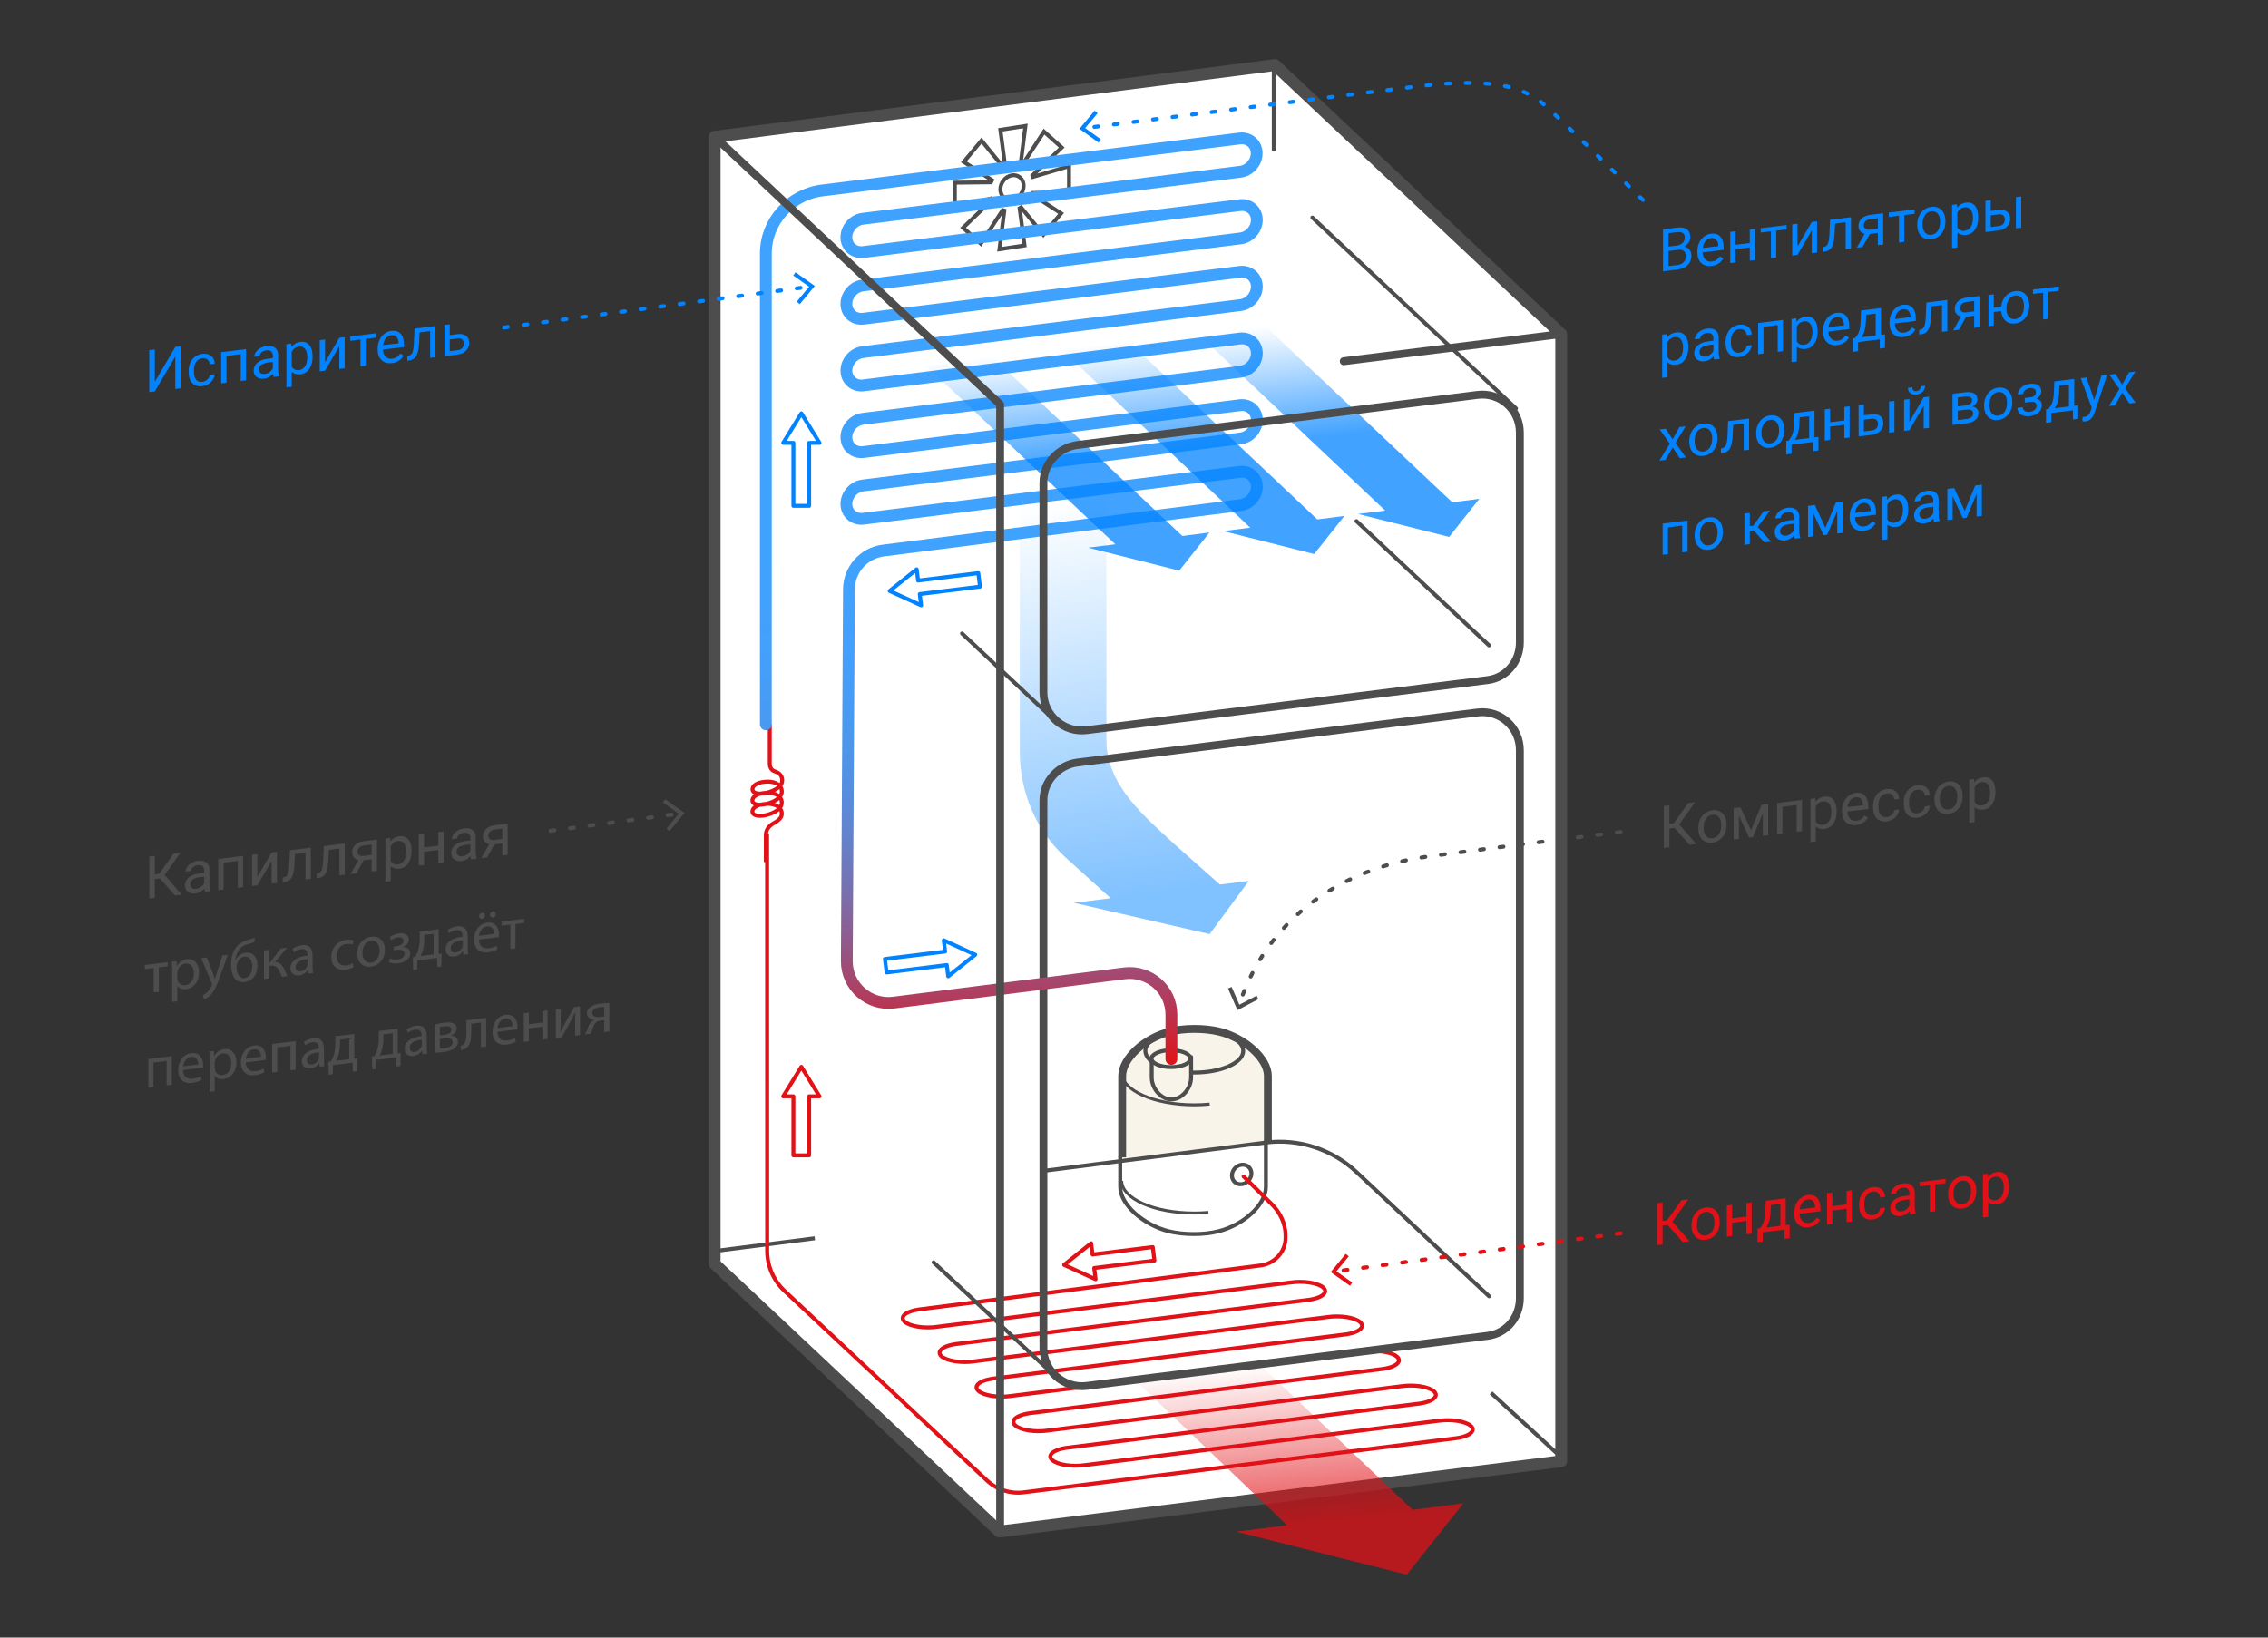 <?xml version="1.0" encoding="utf-8"?>
<!-- Generator: Adobe Illustrator 20.1.0, SVG Export Plug-In . SVG Version: 6.00 Build 0)  -->
<svg version="1.1" xmlns="http://www.w3.org/2000/svg" xmlns:xlink="http://www.w3.org/1999/xlink" x="0px" y="0px"
	 viewBox="0 0 576 416" style="enable-background:new 0 0 576 416;" xml:space="preserve">
<rect x="0" y="0" width="576" height="416" fill="#333333" stroke="none"/>
<g id="bkgrnd">
</g>
<g id="Design">
	<polygon style="fill:#FFFFFF;" points="323.304,16 181,34.209 181,320.547 253.321,388.524 396,370.666 396,84.328 	
		"/>
	<g>
		<path style="fill:#F8F4EA;" d="M322,289.834v-16.497c0-4.503-5.915-9.663-12.283-11.257
			c-1.848-0.463-4.054-0.719-6.347-0.71c-2.293-0.009-4.4,0.247-6.248,0.71
			C290.754,263.674,285,268.834,285,273.337v21.076v0.045l37-4.611V289.834z"/>
		<path style="fill:#FFFFFF;" d="M285,294.458v7.065c0,4.503,5.724,9.663,12.091,11.257
			c1.848,0.463,3.959,0.719,6.251,0.71c2.293,0.009,4.543-0.247,6.392-0.71
			C316.102,311.185,322,306.025,322,301.522v-11.676L285,294.458z"/>
		<g>
			<path style="fill:none;stroke:#4D4D4D;stroke-linecap:round;stroke-linejoin:round;stroke-miterlimit:10;" d="M321.5,290
				v11.522c0,4.503-5.665,9.663-12.033,11.257c-1.848,0.463-3.929,0.719-6.222,0.71
				c-2.293,0.009-4.587-0.247-6.436-0.71c-6.367-1.594-12.309-6.754-12.309-11.257V294"/>
			<path style="fill:none;stroke:#4D4D4D;stroke-width:2;stroke-linejoin:round;stroke-miterlimit:10;" d="M285,294v-20.663
				c0-4.503,5.724-9.663,12.091-11.257c1.848-0.463,3.959-0.719,6.252-0.71
				c2.293-0.009,4.543,0.247,6.392,0.71C316.102,263.674,322,268.834,322,273.337V290"/>
		</g>
		
			<ellipse style="fill:none;stroke:#4D4D4D;stroke-linecap:round;stroke-linejoin:round;stroke-miterlimit:10;" cx="303.309" cy="266.943" rx="12.43" ry="5.518"/>
		<path style="fill:none;stroke:#4D4D4D;stroke-width:0.75;stroke-miterlimit:10;" d="M284.874,299.97
			c0,4.52,8.253,8.184,18.435,8.184c1.228,0,2.428-0.053,3.588-0.155"/>
		<path style="fill:none;stroke:#4D4D4D;stroke-width:0.75;stroke-miterlimit:10;" d="M307.213,280.476
			c-1.259,0.12-2.565,0.184-3.905,0.184c-10.181,0-18.435-3.664-18.435-8.184"/>
		<path style="fill:#F8F4EA;stroke:#4D4D4D;stroke-linecap:round;stroke-linejoin:round;stroke-miterlimit:10;" d="M302.5,268.5
			v5.242c0,2.659-2.272,5.536-5,5.536s-5-2.877-5-5.536V268.5H302.5z"/>
		
			<ellipse style="fill:#F8F4EA;stroke:#4D4D4D;stroke-linecap:round;stroke-linejoin:round;stroke-miterlimit:10;" cx="297.404" cy="268.927" rx="4.94" ry="2.148"/>
		<path style="fill:none;stroke:#4D4D4D;stroke-linecap:round;stroke-linejoin:round;stroke-miterlimit:10;" d="
			M315.365,295.878c-1.365,0.143-2.48,1.366-2.49,2.731s1.089,2.355,2.454,2.211
			c1.365-0.143,2.48-1.366,2.49-2.731C317.829,296.725,316.731,295.735,315.365,295.878z"/>
	</g>
	<line style="fill:none;stroke:#4D4D4D;stroke-miterlimit:10;" x1="206.938" y1="314.556" x2="181.658" y2="317.787"/>
	<path style="fill:none;stroke:#4D4D4D;stroke-miterlimit:10;" d="M271.5,48.916v-6.695l-9.156,2.715
		c-0.043-0.127-0.078-0.253-0.13-0.374l7.425-7.087l-4.497-4.043l-5.56,8.538
		c-0.131-0.05-0.262-0.099-0.398-0.138l1.24-9.832l-6.362,0.977l1.219,9.288
		c-0.155,0.077-0.309,0.158-0.458,0.247l-5.547-6.812l-4.499,5.425l7.192,4.659
		c-0.075,0.171-0.258,0.345-0.32,0.521L242.5,46.409v6.695l9.094-2.658
		c0.056,0.156,0.174,0.308,0.243,0.455l-7.248,6.95l4.513,4.043l5.546-8.503
		c0.137,0.046,0.281,0.084,0.423,0.118l-1.236,9.816l6.363-0.977l-1.237-9.436
		c0.128-0.069,0.255-0.142,0.379-0.22l5.646,6.933l4.499-5.425l-7.382-4.782
		c0.055-0.131,0.092-0.262,0.14-0.396L271.5,48.916z M257.017,50.753
		c-1.632,0.251-2.955-0.938-2.955-2.655c0-1.717,1.323-3.312,2.955-3.563
		c1.632-0.251,2.955,0.938,2.955,2.655S258.649,50.502,257.017,50.753z"/>
	<g>
		<path style="fill:#0183FF;" d="M422.359,68.915V58.251l3.461-0.422c1.147-0.14,2.012-0.006,2.591,0.402
			c0.58,0.408,0.869,1.081,0.869,2.019c0,0.498-0.142,0.955-0.422,1.373
			c-0.281,0.417-0.664,0.761-1.148,1.029c0.571,0.092,1.023,0.344,1.355,0.754
			c0.332,0.412,0.498,0.93,0.498,1.555c0,0.957-0.308,1.747-0.923,2.368
			c-0.616,0.622-1.486,1.002-2.61,1.139L422.359,68.915z M423.755,62.63l2.107-0.257
			c0.611-0.074,1.1-0.288,1.466-0.642c0.365-0.354,0.549-0.793,0.549-1.321
			c0-0.588-0.17-0.994-0.509-1.22c-0.34-0.226-0.856-0.295-1.548-0.211l-2.065,0.252V62.63z
			 M423.755,63.757v3.838l2.305-0.281c0.649-0.079,1.162-0.311,1.537-0.695
			c0.376-0.385,0.563-0.876,0.563-1.472c0-1.284-0.693-1.842-2.078-1.673L423.755,63.757z"/>
		<path style="fill:#0183FF;" d="M434.683,67.561c-1.067,0.13-1.936-0.117-2.604-0.741
			s-1.002-1.526-1.002-2.708v-0.25c0-0.785,0.148-1.506,0.446-2.16
			c0.298-0.653,0.715-1.188,1.251-1.603c0.535-0.414,1.116-0.659,1.741-0.735
			c1.022-0.124,1.817,0.118,2.385,0.729c0.566,0.609,0.85,1.547,0.85,2.811v0.564l-5.328,0.648
			c0.019,0.779,0.246,1.382,0.679,1.811c0.435,0.428,0.985,0.603,1.654,0.521
			c0.475-0.058,0.877-0.204,1.208-0.439c0.328-0.236,0.617-0.531,0.864-0.883l0.822,0.544
			C436.988,66.771,436,67.4,434.683,67.561z M434.515,60.477
			c-0.543,0.066-0.999,0.321-1.367,0.763c-0.368,0.443-0.596,1.029-0.684,1.758l3.94-0.48v-0.103
			c-0.038-0.684-0.223-1.194-0.552-1.533C435.522,60.543,435.077,60.408,434.515,60.477z"/>
		<path style="fill:#0183FF;" d="M445.733,66.068l-1.346,0.164v-3.384l-3.613,0.439v3.384l-1.352,0.165v-7.925
			l1.352-0.165v3.435l3.613-0.439v-3.435l1.346-0.164V66.068z"/>
		<path style="fill:#0183FF;" d="M453.738,58.268l-2.639,0.321v6.826l-1.345,0.164v-6.826l-2.589,0.314
			v-1.099l6.572-0.8V58.268z"/>
		<path style="fill:#0183FF;" d="M460.137,56.39l1.346-0.164v7.925l-1.346,0.164v-5.779l-3.628,6.221
			l-1.345,0.164v-7.925l1.345-0.164v5.786L460.137,56.39z"/>
		<path style="fill:#0183FF;" d="M470.09,55.178v7.925l-1.352,0.164v-6.805l-2.676,0.326l-0.161,2.986
			c-0.087,1.373-0.312,2.374-0.679,3.005c-0.366,0.63-0.946,1.007-1.741,1.128l-0.538,0.065V62.779
			l0.386-0.076c0.437-0.103,0.748-0.394,0.938-0.876c0.188-0.482,0.31-1.347,0.363-2.593
			l0.146-3.409L470.09,55.178z"/>
		<path style="fill:#0183FF;" d="M478.262,54.183v7.925l-1.352,0.164V59.188l-2.028,0.247l-1.854,3.311
			l-1.454,0.177l1.978-3.53c-0.505-0.123-0.891-0.363-1.16-0.719
			c-0.269-0.355-0.403-0.792-0.403-1.31c0-0.723,0.27-1.337,0.807-1.845
			c0.539-0.508,1.259-0.818,2.16-0.934L478.262,54.183z M473.34,57.214
			c0,0.386,0.131,0.681,0.393,0.886s0.608,0.284,1.039,0.235l2.139-0.261v-2.629l-1.935,0.236
			c-0.499,0.061-0.896,0.231-1.192,0.515C473.487,56.479,473.34,56.818,473.34,57.214z"/>
		<path style="fill:#0183FF;" d="M486.267,54.307l-2.639,0.321v6.826l-1.345,0.164v-6.826l-2.589,0.314
			v-1.099l6.572-0.8V54.307z"/>
		<path style="fill:#0183FF;" d="M486.914,57.019c0-0.777,0.151-1.493,0.454-2.151
			c0.304-0.655,0.726-1.186,1.266-1.589c0.54-0.402,1.157-0.646,1.851-0.73
			c1.07-0.131,1.938,0.138,2.599,0.804c0.662,0.667,0.992,1.62,0.992,2.86v0.095
			c0,0.772-0.146,1.481-0.439,2.131c-0.293,0.647-0.713,1.177-1.258,1.585
			c-0.546,0.408-1.172,0.655-1.88,0.741c-1.065,0.13-1.93-0.138-2.592-0.806
			c-0.661-0.665-0.992-1.614-0.992-2.845V57.019z M488.267,57.014c0,0.879,0.202,1.561,0.607,2.044
			c0.404,0.482,0.946,0.684,1.624,0.601c0.684-0.083,1.227-0.42,1.629-1.008
			c0.402-0.589,0.604-1.368,0.604-2.34c0-0.869-0.205-1.55-0.614-2.039
			c-0.41-0.49-0.954-0.693-1.632-0.61c-0.664,0.081-1.199,0.412-1.606,0.993
			C488.471,55.237,488.267,56.023,488.267,57.014z"/>
		<path style="fill:#0183FF;" d="M502.407,55.292c0,1.207-0.274,2.212-0.82,3.016
			c-0.549,0.805-1.291,1.263-2.227,1.377c-0.954,0.116-1.706-0.097-2.253-0.642v3.816l-1.345,0.164
			V52.052l1.229-0.15l0.065,0.871c0.548-0.75,1.309-1.185,2.283-1.303
			c0.944-0.115,1.692,0.152,2.243,0.804c0.549,0.649,0.824,1.615,0.824,2.895V55.292z
			 M501.063,55.303c0-0.894-0.19-1.576-0.568-2.048c-0.378-0.471-0.896-0.668-1.555-0.588
			c-0.814,0.1-1.426,0.538-1.833,1.315v3.787c0.401,0.674,1.019,0.96,1.847,0.859
			c0.645-0.079,1.157-0.399,1.538-0.961C500.872,57.106,501.063,56.318,501.063,55.303z"/>
		<path style="fill:#0183FF;" d="M505.584,53.587l2.043-0.249c0.892-0.098,1.598,0.051,2.116,0.445
			c0.519,0.397,0.778,0.987,0.778,1.773c0,0.791-0.268,1.459-0.801,2.002
			c-0.533,0.544-1.25,0.87-2.152,0.979l-3.328,0.406v-7.926l1.344-0.163V53.587z M505.584,54.693v2.981
			l2-0.244c0.503-0.061,0.895-0.239,1.17-0.534c0.276-0.295,0.414-0.67,0.414-1.123
			c0-0.439-0.134-0.783-0.403-1.032c-0.269-0.247-0.646-0.347-1.13-0.298L505.584,54.693z
			 M513.327,57.837l-1.352,0.165v-7.925l1.352-0.165V57.837z"/>
		<path style="fill:#0183FF;" d="M428.793,88.256c0,1.207-0.274,2.213-0.821,3.017
			c-0.549,0.804-1.29,1.263-2.226,1.376c-0.955,0.116-1.706-0.097-2.253-0.642v3.816l-1.346,0.164
			V85.016l1.229-0.149l0.065,0.871c0.547-0.751,1.309-1.186,2.282-1.304
			c0.945-0.115,1.692,0.152,2.243,0.804c0.55,0.65,0.825,1.615,0.825,2.895V88.256z M427.448,88.267
			c0-0.894-0.189-1.575-0.567-2.047c-0.379-0.472-0.897-0.668-1.556-0.588
			c-0.814,0.099-1.425,0.537-1.832,1.314v3.787c0.401,0.674,1.018,0.96,1.846,0.859
			c0.645-0.078,1.157-0.398,1.539-0.961C427.258,90.071,427.448,89.282,427.448,88.267z"/>
		<path style="fill:#0183FF;" d="M435.358,91.332c-0.077-0.147-0.141-0.418-0.188-0.812
			c-0.625,0.73-1.372,1.148-2.239,1.255c-0.775,0.094-1.412-0.049-1.909-0.432
			c-0.496-0.381-0.744-0.911-0.744-1.59c0-0.825,0.311-1.504,0.934-2.036s1.498-0.867,2.628-1.005
			l1.309-0.159v-0.623c0-0.473-0.141-0.833-0.421-1.079c-0.282-0.247-0.696-0.338-1.243-0.271
			c-0.48,0.058-0.883,0.23-1.207,0.514c-0.325,0.284-0.487,0.599-0.487,0.945l-1.353,0.165
			c0-0.396,0.14-0.795,0.418-1.198c0.278-0.401,0.656-0.739,1.135-1.013
			c0.477-0.273,1.001-0.444,1.574-0.514c0.905-0.11,1.616,0.031,2.13,0.425
			c0.514,0.395,0.78,0.991,0.8,1.789v3.646c0,0.729,0.092,1.296,0.276,1.703v0.117L435.358,91.332z
			 M433.127,90.57c0.421-0.052,0.821-0.209,1.199-0.476c0.378-0.266,0.651-0.584,0.821-0.956v-1.627
			l-1.054,0.128c-1.648,0.201-2.472,0.788-2.472,1.76c0,0.425,0.141,0.739,0.421,0.944
			C432.324,90.549,432.685,90.624,433.127,90.57z"/>
		<path style="fill:#0183FF;" d="M441.757,89.594c0.479-0.059,0.898-0.256,1.258-0.593
			c0.358-0.337,0.557-0.728,0.597-1.172l1.271-0.155c-0.023,0.458-0.179,0.908-0.465,1.354
			s-0.668,0.818-1.145,1.121c-0.479,0.302-0.983,0.485-1.517,0.551
			c-1.071,0.13-1.923-0.126-2.556-0.769c-0.633-0.645-0.948-1.59-0.948-2.84v-0.228
			c0-0.771,0.14-1.476,0.421-2.109c0.281-0.636,0.685-1.15,1.211-1.547
			c0.525-0.396,1.147-0.638,1.865-0.725c0.881-0.107,1.615,0.069,2.198,0.53
			c0.585,0.462,0.896,1.114,0.935,1.959l-1.271,0.155c-0.04-0.508-0.231-0.905-0.579-1.193
			c-0.346-0.287-0.774-0.4-1.282-0.338c-0.685,0.083-1.214,0.396-1.589,0.937
			c-0.376,0.542-0.563,1.281-0.563,2.219v0.256c0,0.913,0.187,1.594,0.56,2.041
			C440.53,89.496,441.063,89.678,441.757,89.594z"/>
		<path style="fill:#0183FF;" d="M452.83,89.204l-1.346,0.164v-6.805l-3.62,0.44v6.805l-1.353,0.165v-7.925
			l6.318-0.77V89.204z"/>
		<path style="fill:#0183FF;" d="M461.635,84.257c0,1.207-0.274,2.213-0.821,3.017
			c-0.549,0.804-1.29,1.263-2.226,1.376c-0.955,0.116-1.706-0.097-2.253-0.642v3.816l-1.346,0.164
			V81.017l1.229-0.149l0.064,0.87c0.548-0.75,1.309-1.185,2.283-1.303
			c0.945-0.115,1.692,0.152,2.243,0.804c0.55,0.649,0.825,1.615,0.825,2.895V84.257z M460.29,84.268
			c0-0.894-0.19-1.575-0.568-2.047s-0.896-0.669-1.555-0.588c-0.814,0.099-1.425,0.537-1.832,1.314
			v3.787c0.401,0.674,1.018,0.96,1.846,0.859c0.645-0.079,1.157-0.398,1.538-0.961
			C460.099,86.072,460.29,85.283,460.29,84.268z"/>
		<path style="fill:#0183FF;" d="M466.608,87.673c-1.067,0.13-1.935-0.117-2.604-0.741
			s-1.003-1.526-1.003-2.708v-0.25c0-0.785,0.148-1.506,0.447-2.16
			c0.298-0.653,0.715-1.188,1.251-1.603c0.534-0.414,1.115-0.659,1.74-0.735
			c1.023-0.125,1.818,0.118,2.385,0.729c0.567,0.609,0.851,1.547,0.851,2.811v0.564l-5.329,0.648
			c0.02,0.779,0.246,1.382,0.68,1.811c0.435,0.428,0.985,0.602,1.654,0.521
			c0.475-0.058,0.877-0.204,1.207-0.44c0.329-0.234,0.618-0.53,0.865-0.882l0.822,0.544
			C468.915,86.882,467.926,87.513,466.608,87.673z M466.44,80.589c-0.543,0.066-0.998,0.32-1.366,0.763
			c-0.369,0.443-0.597,1.029-0.684,1.758l3.94-0.48v-0.103c-0.039-0.684-0.223-1.194-0.553-1.533
			C467.449,80.655,467.003,80.521,466.44,80.589z"/>
		<path style="fill:#0183FF;" d="M471.167,85.866l0.465-0.636c0.523-0.748,0.822-1.81,0.895-3.186
			l0.123-3.179l5.068-0.617v6.819l1.01-0.123v3.435l-1.344,0.163v-2.329l-5.49,0.669v2.329
			l-1.345,0.164l0.007-3.436L471.167,85.866z M472.76,85.672l3.612-0.44v-5.566l-2.42,0.295
			l-0.081,1.898C473.789,83.447,473.419,84.718,472.76,85.672z"/>
		<path style="fill:#0183FF;" d="M483.484,85.618c-1.067,0.13-1.936-0.117-2.604-0.742
			c-0.669-0.623-1.002-1.526-1.002-2.708v-0.25c0-0.785,0.148-1.505,0.446-2.159
			s0.715-1.188,1.251-1.603c0.535-0.414,1.116-0.659,1.741-0.735c1.022-0.125,1.817,0.118,2.385,0.728
			c0.566,0.61,0.85,1.547,0.85,2.811v0.564l-5.328,0.649c0.019,0.778,0.246,1.382,0.679,1.811
			c0.435,0.428,0.985,0.602,1.654,0.521c0.475-0.058,0.877-0.205,1.208-0.44
			c0.328-0.235,0.617-0.53,0.864-0.883l0.822,0.545C485.79,84.827,484.802,85.458,483.484,85.618z
			 M483.316,78.534c-0.543,0.065-0.999,0.32-1.367,0.763c-0.368,0.443-0.596,1.028-0.684,1.757
			l3.94-0.479v-0.103c-0.038-0.684-0.223-1.194-0.552-1.533
			C484.324,78.601,483.879,78.466,483.316,78.534z"/>
		<path style="fill:#0183FF;" d="M494.557,76.198v7.925l-1.352,0.165V77.483l-2.676,0.325l-0.161,2.986
			c-0.087,1.373-0.312,2.374-0.679,3.005s-0.946,1.007-1.741,1.128l-0.538,0.065V83.8l0.386-0.076
			c0.437-0.102,0.748-0.394,0.938-0.876c0.188-0.481,0.31-1.347,0.363-2.593l0.146-3.409
			L494.557,76.198z"/>
		<path style="fill:#0183FF;" d="M502.728,75.203v7.925l-1.352,0.164v-3.084l-2.028,0.248l-1.854,3.31
			l-1.454,0.177l1.978-3.529c-0.505-0.124-0.891-0.363-1.16-0.72
			c-0.269-0.354-0.403-0.792-0.403-1.31c0-0.723,0.27-1.337,0.807-1.845
			c0.539-0.507,1.259-0.818,2.16-0.933L502.728,75.203z M497.807,78.234
			c0,0.386,0.131,0.681,0.393,0.886s0.608,0.284,1.039,0.235l2.139-0.261v-2.629l-1.935,0.236
			c-0.499,0.061-0.896,0.232-1.192,0.516C497.954,77.499,497.807,77.839,497.807,78.234z"/>
		<path style="fill:#0183FF;" d="M506.357,78.124l1.89-0.23c0.102-1.067,0.475-1.961,1.116-2.682
			c0.643-0.721,1.453-1.141,2.432-1.26c1.028-0.125,1.868,0.123,2.523,0.741
			c0.653,0.618,1.008,1.483,1.061,2.595l0.008,0.424c0,0.771-0.15,1.485-0.45,2.143
			c-0.301,0.656-0.723,1.186-1.266,1.586s-1.163,0.644-1.861,0.729
			c-1.013,0.123-1.842-0.109-2.486-0.697s-1.006-1.409-1.083-2.464l-1.883,0.229v3.449l-1.345,0.163
			v-7.925l1.345-0.164V78.124z M509.57,78.42c0,0.879,0.203,1.561,0.607,2.043
			c0.405,0.483,0.948,0.684,1.632,0.601c0.684-0.084,1.226-0.421,1.625-1.012
			c0.4-0.591,0.6-1.369,0.6-2.336c0-0.865-0.203-1.543-0.61-2.035
			c-0.407-0.493-0.95-0.697-1.629-0.615c-0.669,0.082-1.206,0.414-1.613,0.995
			C509.774,76.644,509.57,77.43,509.57,78.42z"/>
		<path style="fill:#0183FF;" d="M522.883,73.848l-2.639,0.321v6.826l-1.346,0.164v-6.826l-2.589,0.314V73.55
			l6.573-0.801V73.848z"/>
		<path style="fill:#0183FF;" d="M424.786,111.588l1.745-3.106l1.57-0.19l-2.572,4.231l2.653,3.684
			l-1.557,0.189l-1.817-2.746l-1.817,3.188l-1.562,0.19l2.653-4.329l-2.574-3.605l1.556-0.189
			L424.786,111.588z"/>
		<path style="fill:#0183FF;" d="M429.024,112.067c0-0.777,0.152-1.492,0.455-2.15
			c0.304-0.656,0.725-1.187,1.265-1.59c0.541-0.401,1.158-0.646,1.851-0.73
			c1.071-0.13,1.938,0.139,2.6,0.804c0.662,0.668,0.992,1.62,0.992,2.86v0.096
			c0,0.771-0.146,1.481-0.44,2.13c-0.292,0.648-0.712,1.177-1.257,1.585
			c-0.546,0.408-1.172,0.655-1.88,0.742c-1.066,0.129-1.93-0.139-2.592-0.806
			c-0.661-0.666-0.993-1.614-0.993-2.845V112.067z M430.378,112.063c0,0.879,0.202,1.561,0.606,2.043
			c0.404,0.483,0.946,0.684,1.625,0.602c0.684-0.084,1.227-0.42,1.629-1.009s0.603-1.368,0.603-2.34
			c0-0.869-0.204-1.549-0.613-2.038c-0.41-0.49-0.954-0.693-1.633-0.611
			c-0.664,0.081-1.199,0.413-1.606,0.994C430.582,110.286,430.378,111.073,430.378,112.063z"/>
		<path style="fill:#0183FF;" d="M444.206,106.329v7.926l-1.352,0.164v-6.805l-2.676,0.326l-0.161,2.986
			c-0.087,1.373-0.312,2.374-0.68,3.004c-0.365,0.631-0.946,1.008-1.741,1.129l-0.537,0.065v-1.193
			l0.386-0.077c0.436-0.102,0.748-0.394,0.938-0.875c0.188-0.482,0.31-1.347,0.363-2.594l0.146-3.409
			L444.206,106.329z"/>
		<path style="fill:#0183FF;" d="M446.009,110c0-0.777,0.152-1.493,0.454-2.151
			c0.304-0.656,0.726-1.186,1.266-1.59c0.541-0.401,1.157-0.646,1.851-0.73
			c1.071-0.13,1.938,0.139,2.599,0.804c0.662,0.668,0.993,1.621,0.993,2.861v0.095
			c0,0.772-0.146,1.481-0.44,2.131c-0.293,0.647-0.713,1.176-1.257,1.584
			c-0.546,0.408-1.173,0.656-1.88,0.742c-1.066,0.13-1.931-0.139-2.593-0.806
			c-0.661-0.666-0.992-1.614-0.992-2.845V110z M447.362,109.995c0,0.879,0.201,1.561,0.606,2.043
			c0.404,0.483,0.946,0.684,1.625,0.602c0.684-0.084,1.226-0.42,1.628-1.008
			c0.402-0.59,0.604-1.369,0.604-2.341c0-0.869-0.205-1.549-0.613-2.038
			c-0.41-0.49-0.954-0.693-1.633-0.611c-0.664,0.081-1.199,0.413-1.606,0.994
			C447.565,108.218,447.362,109.005,447.362,109.995z"/>
		<path style="fill:#0183FF;" d="M454.268,111.924l0.466-0.636c0.523-0.748,0.822-1.81,0.895-3.186
			l0.123-3.179l5.068-0.617v6.819l1.01-0.123v3.435l-1.345,0.164v-2.329l-5.489,0.668v2.329
			l-1.345,0.164l0.007-3.436L454.268,111.924z M455.86,111.729l3.613-0.439v-5.566l-2.421,0.295
			l-0.08,1.898C456.891,109.505,456.519,110.775,455.86,111.729z"/>
		<path style="fill:#0183FF;" d="M469.747,111.145l-1.345,0.163v-3.384l-3.613,0.44v3.384l-1.353,0.165
			v-7.926l1.353-0.164v3.435l3.613-0.44v-3.435l1.345-0.163V111.145z"/>
		<path style="fill:#0183FF;" d="M473.376,105.509l2.042-0.248c0.893-0.099,1.598,0.05,2.116,0.445
			c0.52,0.396,0.779,0.986,0.779,1.773c0,0.791-0.268,1.458-0.801,2.001
			c-0.533,0.544-1.251,0.87-2.152,0.98l-3.329,0.405v-7.925l1.345-0.164V105.509z M473.376,106.615
			v2.981l2-0.243c0.503-0.062,0.894-0.24,1.17-0.535s0.414-0.67,0.414-1.123
			c0-0.439-0.134-0.783-0.403-1.032c-0.269-0.247-0.646-0.347-1.131-0.297L473.376,106.615z
			 M481.118,109.76l-1.351,0.164v-7.925l1.351-0.164V109.76z"/>
		<path style="fill:#0183FF;" d="M488.557,100.929l1.346-0.164v7.925l-1.346,0.164v-5.779l-3.627,6.222
			l-1.346,0.163v-7.925l1.346-0.164v5.787L488.557,100.929z M488.92,97.991
			c0,0.594-0.199,1.095-0.6,1.504c-0.399,0.408-0.925,0.652-1.574,0.731s-1.175-0.038-1.577-0.352
			s-0.604-0.765-0.604-1.354l1.099-0.134c0,0.343,0.092,0.598,0.276,0.77
			c0.185,0.17,0.453,0.233,0.807,0.19c0.339-0.041,0.604-0.169,0.797-0.382
			c0.19-0.215,0.287-0.494,0.287-0.842L488.92,97.991z"/>
		<path style="fill:#0183FF;" d="M495.871,107.963v-7.925l3.067-0.373c1.047-0.128,1.851-0.041,2.41,0.259
			c0.56,0.301,0.84,0.808,0.84,1.52c0,0.367-0.109,0.711-0.326,1.033
			c-0.22,0.321-0.541,0.587-0.968,0.795c0.475,0.056,0.856,0.229,1.145,0.521
			c0.289,0.292,0.434,0.664,0.434,1.119c0,0.728-0.266,1.316-0.797,1.767
			c-0.53,0.45-1.28,0.734-2.25,0.853L495.871,107.963z M497.216,103.237l1.738-0.212
			c1.259-0.153,1.89-0.602,1.89-1.344s-0.597-1.054-1.789-0.933l-1.839,0.225V103.237z
			 M497.216,104.321v2.387l2.225-0.271c0.562-0.068,0.982-0.225,1.261-0.468
			c0.279-0.244,0.418-0.557,0.418-0.938c0-0.791-0.576-1.115-1.729-0.976L497.216,104.321z"/>
		<path style="fill:#0183FF;" d="M503.896,102.95c0-0.777,0.152-1.493,0.455-2.15
			c0.303-0.656,0.725-1.187,1.265-1.59c0.541-0.402,1.157-0.646,1.851-0.73
			c1.071-0.13,1.938,0.139,2.6,0.804c0.662,0.667,0.992,1.62,0.992,2.86v0.095
			c0,0.772-0.146,1.481-0.44,2.131c-0.292,0.648-0.712,1.177-1.257,1.585
			c-0.546,0.408-1.172,0.655-1.88,0.741c-1.066,0.13-1.93-0.138-2.592-0.805
			c-0.661-0.666-0.993-1.615-0.993-2.846V102.95z M505.25,102.946c0,0.879,0.201,1.561,0.606,2.043
			c0.404,0.482,0.946,0.684,1.625,0.601c0.684-0.083,1.227-0.42,1.629-1.008
			c0.402-0.589,0.603-1.368,0.603-2.34c0-0.869-0.204-1.549-0.613-2.038
			c-0.41-0.49-0.954-0.693-1.633-0.611c-0.664,0.081-1.199,0.413-1.606,0.994
			C505.453,101.169,505.25,101.956,505.25,102.946z"/>
		<path style="fill:#0183FF;" d="M517.071,99.625c0-0.371-0.141-0.648-0.421-0.832
			c-0.282-0.183-0.667-0.244-1.157-0.185c-0.475,0.059-0.871,0.23-1.188,0.518
			c-0.317,0.288-0.476,0.601-0.476,0.938l-1.338,0.163c0-0.688,0.285-1.287,0.857-1.796
			c0.571-0.51,1.287-0.817,2.145-0.922c0.922-0.112,1.639,0.001,2.152,0.336
			c0.514,0.336,0.771,0.873,0.771,1.61c0,0.357-0.106,0.697-0.319,1.021
			c-0.214,0.324-0.516,0.598-0.909,0.822c0.917,0.2,1.374,0.76,1.374,1.677
			c0,0.727-0.279,1.336-0.835,1.829c-0.559,0.491-1.303,0.794-2.233,0.907
			c-0.906,0.11-1.653-0.021-2.243-0.396c-0.588-0.375-0.883-0.943-0.883-1.705l1.338-0.163
			c0,0.386,0.171,0.696,0.513,0.93c0.342,0.235,0.767,0.321,1.275,0.259
			c0.515-0.062,0.928-0.231,1.244-0.509c0.314-0.277,0.472-0.605,0.472-0.985
			c0-0.443-0.132-0.744-0.396-0.904c-0.264-0.16-0.674-0.207-1.231-0.14l-1.345,0.164v-1.149
			l1.461-0.178C516.613,100.799,517.071,100.362,517.071,99.625z"/>
		<path style="fill:#0183FF;" d="M520.241,103.89l0.465-0.636c0.523-0.747,0.822-1.809,0.895-3.185
			l0.123-3.18l5.068-0.617v6.819l1.01-0.122v3.434l-1.344,0.164v-2.329l-5.49,0.669v2.329
			l-1.345,0.163l0.007-3.436L520.241,103.89z M521.834,103.696l3.612-0.44v-5.566l-2.42,0.295
			l-0.081,1.898C522.863,101.471,522.493,102.741,521.834,103.696z"/>
		<path style="fill:#0183FF;" d="M531.867,101.596l1.832-6.164l1.439-0.175l-3.162,9.532
			c-0.49,1.378-1.269,2.133-2.335,2.263l-0.254,0.009l-0.502-0.034v-1.1l0.363-0.015
			c0.456-0.056,0.811-0.191,1.065-0.407c0.254-0.217,0.464-0.582,0.629-1.095l0.298-0.842
			l-2.806-7.495l1.469-0.18L531.867,101.596z"/>
		<path style="fill:#0183FF;" d="M538.976,97.683l1.745-3.105l1.57-0.191l-2.573,4.232l2.653,3.683
			l-1.556,0.189l-1.817-2.746l-1.818,3.188l-1.562,0.19l2.653-4.329l-2.573-3.605l1.556-0.189
			L538.976,97.683z"/>
		<path style="fill:#0183FF;" d="M428.583,140.157l-1.346,0.163v-6.805l-3.621,0.441v6.805l-1.353,0.165
			v-7.926l6.319-0.769V140.157z"/>
		<path style="fill:#0183FF;" d="M430.385,135.902c0-0.777,0.152-1.493,0.455-2.151
			c0.303-0.656,0.725-1.186,1.265-1.59c0.541-0.401,1.157-0.646,1.851-0.729
			c1.071-0.131,1.938,0.138,2.599,0.804c0.662,0.667,0.993,1.62,0.993,2.86v0.095
			c0,0.772-0.146,1.481-0.44,2.131c-0.293,0.647-0.712,1.177-1.257,1.584
			c-0.546,0.409-1.172,0.656-1.88,0.742c-1.066,0.13-1.931-0.138-2.592-0.806
			c-0.661-0.665-0.993-1.614-0.993-2.845V135.902z M431.738,135.897c0,0.879,0.201,1.561,0.606,2.043
			c0.404,0.483,0.946,0.684,1.625,0.602c0.684-0.083,1.227-0.42,1.629-1.008
			c0.402-0.589,0.603-1.368,0.603-2.34c0-0.869-0.204-1.55-0.613-2.039
			c-0.41-0.49-0.954-0.693-1.633-0.61c-0.664,0.081-1.199,0.412-1.606,0.993
			C431.941,134.121,431.738,134.907,431.738,135.897z"/>
		<path style="fill:#0183FF;" d="M445.371,134.735l-0.982,0.12v3.377l-1.353,0.164v-7.925l1.353-0.164v3.354
			l0.879-0.107l2.646-3.677l1.629-0.198l-3.111,4.188l3.373,3.705l-1.708,0.208L445.371,134.735z"/>
		<path style="fill:#0183FF;" d="M455.818,136.841c-0.078-0.147-0.141-0.418-0.189-0.812
			c-0.625,0.73-1.372,1.148-2.239,1.254c-0.775,0.095-1.411-0.049-1.909-0.431
			c-0.496-0.381-0.744-0.911-0.744-1.59c0-0.825,0.312-1.504,0.934-2.036
			c0.623-0.532,1.499-0.867,2.628-1.005l1.309-0.159v-0.623c0-0.473-0.141-0.834-0.421-1.08
			c-0.281-0.246-0.695-0.337-1.243-0.271c-0.479,0.059-0.882,0.23-1.207,0.515
			c-0.325,0.283-0.486,0.599-0.486,0.945l-1.354,0.164c0-0.396,0.14-0.794,0.419-1.197
			c0.278-0.402,0.656-0.74,1.134-1.013c0.478-0.273,1.002-0.444,1.574-0.515
			c0.905-0.109,1.616,0.032,2.13,0.426c0.514,0.395,0.78,0.99,0.8,1.789v3.646
			c0,0.729,0.092,1.296,0.276,1.703v0.117L455.818,136.841z M453.587,136.079
			c0.42-0.052,0.82-0.21,1.199-0.476c0.378-0.266,0.651-0.584,0.82-0.956v-1.627l-1.054,0.128
			c-1.647,0.201-2.472,0.788-2.472,1.759c0,0.426,0.141,0.74,0.422,0.945
			S453.144,136.133,453.587,136.079z"/>
		<path style="fill:#0183FF;" d="M463.59,134.099l2.676-6.455l1.68-0.205v7.925l-1.345,0.164v-5.764
			l-2.546,6.073l-0.931,0.113l-2.595-5.572v5.889l-1.345,0.164v-7.925l1.745-0.213L463.59,134.099z"/>
		<path style="fill:#0183FF;" d="M473.369,134.85c-1.067,0.13-1.935-0.117-2.604-0.741
			s-1.003-1.526-1.003-2.708v-0.25c0-0.785,0.148-1.506,0.447-2.16c0.298-0.653,0.714-1.188,1.25-1.603
			c0.535-0.414,1.116-0.659,1.741-0.735c1.023-0.125,1.818,0.118,2.385,0.728
			c0.567,0.61,0.851,1.547,0.851,2.811v0.564l-5.329,0.649c0.02,0.779,0.246,1.382,0.68,1.811
			c0.435,0.428,0.985,0.603,1.653,0.521c0.476-0.058,0.878-0.204,1.208-0.44
			c0.329-0.235,0.618-0.53,0.865-0.882l0.822,0.544C475.676,134.059,474.686,134.689,473.369,134.85z
			 M473.201,127.766c-0.543,0.066-0.998,0.32-1.366,0.763c-0.369,0.443-0.597,1.029-0.684,1.758
			l3.94-0.48v-0.103c-0.039-0.684-0.223-1.194-0.553-1.533
			C474.21,127.832,473.764,127.697,473.201,127.766z"/>
		<path style="fill:#0183FF;" d="M484.639,129.456c0,1.207-0.274,2.212-0.821,3.016
			c-0.549,0.805-1.29,1.263-2.226,1.377c-0.955,0.116-1.706-0.098-2.253-0.642v3.816l-1.346,0.163
			v-10.972l1.229-0.149l0.064,0.871c0.548-0.75,1.309-1.185,2.283-1.304
			c0.945-0.114,1.692,0.152,2.243,0.805c0.55,0.649,0.825,1.615,0.825,2.895V129.456z M483.294,129.466
			c0-0.894-0.19-1.575-0.568-2.047s-0.896-0.668-1.555-0.588c-0.814,0.1-1.425,0.538-1.832,1.315
			v3.787c0.401,0.673,1.018,0.96,1.846,0.858c0.645-0.078,1.157-0.398,1.538-0.96
			C483.102,131.271,483.294,130.481,483.294,129.466z"/>
		<path style="fill:#0183FF;" d="M491.204,132.531c-0.077-0.146-0.141-0.417-0.188-0.812
			c-0.626,0.73-1.372,1.148-2.24,1.254c-0.775,0.094-1.411-0.049-1.908-0.431
			c-0.496-0.381-0.744-0.911-0.744-1.59c0-0.825,0.311-1.504,0.933-2.037
			c0.624-0.532,1.499-0.867,2.629-1.004l1.309-0.16v-0.623c0-0.473-0.141-0.833-0.421-1.079
			c-0.282-0.247-0.696-0.337-1.244-0.271c-0.479,0.059-0.882,0.23-1.207,0.514
			c-0.324,0.284-0.486,0.599-0.486,0.945l-1.354,0.165c0-0.396,0.14-0.795,0.419-1.197
			c0.278-0.402,0.656-0.74,1.135-1.014c0.477-0.272,1.001-0.444,1.574-0.514
			c0.905-0.11,1.615,0.031,2.13,0.425c0.514,0.395,0.78,0.991,0.8,1.79v3.646
			c0,0.729,0.092,1.295,0.275,1.702v0.117L491.204,132.531z M488.973,131.77
			c0.421-0.051,0.821-0.209,1.199-0.475s0.651-0.585,0.821-0.957v-1.627l-1.054,0.129
			c-1.648,0.2-2.473,0.787-2.473,1.759c0,0.425,0.141,0.74,0.422,0.945
			C488.17,131.748,488.53,131.823,488.973,131.77z"/>
		<path style="fill:#0183FF;" d="M498.976,129.79l2.676-6.456l1.68-0.204v7.925l-1.344,0.163v-5.764
			l-2.546,6.074l-0.931,0.113l-2.595-5.572v5.889l-1.345,0.163v-7.925l1.744-0.212L498.976,129.79z"/>
	</g>
	<g>
		<path style="fill:#E11117;" d="M423.535,311.196l-1.286,0.156v4.791l-1.396,0.17v-10.664l1.396-0.17v4.701
			l1.09-0.133l3.701-5.152l1.737-0.212l-4.042,5.663l4.341,4.965l-1.709,0.208L423.535,311.196z"/>
		<path style="fill:#E11117;" d="M429.592,311.214c0-0.777,0.152-1.493,0.455-2.151
			c0.303-0.656,0.725-1.186,1.265-1.59c0.541-0.401,1.157-0.646,1.851-0.729
			c1.071-0.131,1.938,0.138,2.599,0.804c0.662,0.667,0.993,1.62,0.993,2.86v0.095
			c0,0.772-0.146,1.481-0.44,2.131c-0.292,0.647-0.712,1.177-1.257,1.585
			c-0.546,0.408-1.172,0.655-1.88,0.741c-1.066,0.13-1.93-0.138-2.592-0.806
			c-0.661-0.666-0.993-1.614-0.993-2.845V311.214z M430.945,311.209c0,0.879,0.201,1.561,0.606,2.043
			c0.404,0.483,0.946,0.685,1.625,0.602c0.684-0.083,1.227-0.42,1.629-1.008
			c0.402-0.589,0.603-1.368,0.603-2.34c0-0.869-0.204-1.55-0.613-2.039
			c-0.41-0.49-0.954-0.693-1.633-0.61c-0.664,0.08-1.199,0.412-1.606,0.993
			C431.148,309.433,430.945,310.219,430.945,311.209z"/>
		<path style="fill:#E11117;" d="M444.868,313.389l-1.346,0.164v-3.384l-3.613,0.439v3.384l-1.353,0.165v-7.925
			l1.353-0.165v3.435l3.613-0.439v-3.435l1.346-0.164V313.389z"/>
		<path style="fill:#E11117;" d="M446.962,312.028l0.465-0.636c0.523-0.747,0.822-1.81,0.895-3.186
			l0.124-3.179l5.067-0.617v6.819l1.011-0.123v3.435l-1.345,0.164v-2.329l-5.49,0.668v2.329
			l-1.345,0.164l0.007-3.436L446.962,312.028z M448.555,311.834l3.612-0.439v-5.566l-2.42,0.295
			l-0.081,1.898C449.584,309.609,449.214,310.88,448.555,311.834z"/>
		<path style="fill:#E11117;" d="M459.279,311.78c-1.067,0.13-1.936-0.117-2.604-0.741
			s-1.002-1.526-1.002-2.708v-0.25c0-0.785,0.148-1.506,0.447-2.16c0.297-0.653,0.714-1.188,1.25-1.603
			c0.535-0.414,1.116-0.659,1.741-0.735c1.022-0.125,1.817,0.118,2.385,0.729
			c0.567,0.609,0.85,1.547,0.85,2.811v0.564l-5.328,0.648c0.02,0.779,0.246,1.382,0.68,1.811
			c0.434,0.428,0.984,0.602,1.653,0.521c0.476-0.058,0.877-0.204,1.208-0.44
			c0.328-0.234,0.617-0.529,0.864-0.882l0.822,0.544C461.585,310.989,460.597,311.62,459.279,311.78z
			 M459.111,304.696c-0.543,0.066-0.999,0.32-1.367,0.763c-0.368,0.443-0.596,1.029-0.684,1.758
			l3.941-0.48v-0.103c-0.039-0.684-0.224-1.194-0.553-1.533
			C460.119,304.763,459.674,304.628,459.111,304.696z"/>
		<path style="fill:#E11117;" d="M470.33,310.288l-1.346,0.164v-3.384l-3.612,0.439v3.384l-1.353,0.165v-7.925
			l1.353-0.165v3.435l3.612-0.439v-3.435l1.346-0.164V310.288z"/>
		<path style="fill:#E11117;" d="M475.645,308.682c0.479-0.059,0.898-0.256,1.257-0.593
			c0.359-0.336,0.558-0.728,0.598-1.172l1.271-0.155c-0.024,0.458-0.179,0.909-0.465,1.354
			c-0.286,0.445-0.668,0.819-1.146,1.121c-0.478,0.303-0.982,0.486-1.516,0.551
			c-1.071,0.131-1.924-0.126-2.556-0.769c-0.633-0.644-0.949-1.59-0.949-2.84v-0.228
			c0-0.771,0.141-1.475,0.422-2.108c0.281-0.637,0.685-1.151,1.211-1.547
			c0.525-0.396,1.146-0.638,1.865-0.726c0.881-0.107,1.615,0.07,2.198,0.53
			c0.585,0.462,0.896,1.114,0.935,1.959l-1.271,0.155c-0.04-0.508-0.231-0.905-0.579-1.193
			c-0.346-0.287-0.774-0.399-1.282-0.338c-0.685,0.083-1.214,0.396-1.589,0.937
			c-0.376,0.542-0.563,1.281-0.563,2.219v0.256c0,0.913,0.187,1.594,0.56,2.042
			C474.419,308.584,474.952,308.767,475.645,308.682z"/>
		<path style="fill:#E11117;" d="M485.141,308.484c-0.077-0.146-0.141-0.417-0.188-0.812
			c-0.626,0.73-1.372,1.148-2.24,1.254c-0.775,0.095-1.411-0.049-1.908-0.431
			c-0.496-0.381-0.744-0.911-0.744-1.59c0-0.825,0.311-1.504,0.933-2.037
			c0.624-0.531,1.499-0.866,2.629-1.004l1.309-0.159v-0.623c0-0.473-0.141-0.834-0.421-1.08
			c-0.282-0.247-0.696-0.337-1.244-0.271c-0.479,0.059-0.882,0.23-1.207,0.515
			c-0.324,0.283-0.486,0.598-0.486,0.944l-1.354,0.165c0-0.396,0.14-0.794,0.419-1.197
			c0.278-0.402,0.656-0.74,1.135-1.014c0.477-0.272,1.001-0.443,1.574-0.514
			c0.905-0.11,1.615,0.031,2.13,0.426c0.514,0.394,0.78,0.99,0.8,1.789v3.646
			c0,0.729,0.092,1.295,0.275,1.702v0.117L485.141,308.484z M482.909,307.724
			c0.421-0.052,0.821-0.21,1.199-0.476s0.651-0.584,0.821-0.956v-1.627l-1.054,0.128
			c-1.648,0.2-2.473,0.787-2.473,1.759c0,0.425,0.141,0.74,0.422,0.945
			S482.467,307.777,482.909,307.724z"/>
		<path style="fill:#E11117;" d="M494.111,300.565l-2.639,0.322v6.826l-1.346,0.163v-6.826l-2.588,0.315
			v-1.099l6.572-0.8V300.565z"/>
		<path style="fill:#E11117;" d="M494.759,303.278c0-0.777,0.152-1.493,0.455-2.151
			c0.304-0.656,0.725-1.186,1.265-1.59c0.541-0.401,1.158-0.646,1.851-0.729
			c1.071-0.131,1.938,0.138,2.6,0.803c0.662,0.668,0.992,1.621,0.992,2.861v0.095
			c0,0.772-0.146,1.481-0.439,2.131c-0.293,0.647-0.713,1.177-1.258,1.584
			c-0.546,0.409-1.172,0.655-1.88,0.742c-1.066,0.13-1.93-0.138-2.592-0.806
			c-0.661-0.666-0.993-1.614-0.993-2.845V303.278z M496.112,303.273c0,0.879,0.202,1.561,0.607,2.043
			c0.403,0.483,0.945,0.684,1.624,0.602c0.684-0.083,1.227-0.42,1.629-1.008
			c0.402-0.589,0.603-1.368,0.603-2.341c0-0.869-0.204-1.549-0.613-2.038
			c-0.41-0.49-0.954-0.693-1.633-0.61c-0.664,0.08-1.199,0.412-1.605,0.993
			C496.316,301.497,496.112,302.283,496.112,303.273z"/>
		<path style="fill:#E11117;" d="M510.253,301.552c0,1.207-0.274,2.212-0.821,3.016
			c-0.548,0.805-1.29,1.263-2.226,1.377c-0.955,0.116-1.706-0.098-2.253-0.642v3.816l-1.346,0.163
			v-10.972l1.229-0.149l0.065,0.871c0.548-0.75,1.309-1.185,2.282-1.304
			c0.945-0.114,1.693,0.152,2.243,0.805c0.55,0.649,0.825,1.615,0.825,2.895V301.552z M508.908,301.562
			c0-0.893-0.189-1.575-0.567-2.047s-0.897-0.668-1.556-0.588c-0.813,0.1-1.425,0.538-1.832,1.315
			v3.787c0.401,0.674,1.019,0.96,1.846,0.858c0.645-0.078,1.158-0.398,1.539-0.96
			C508.718,303.366,508.908,302.577,508.908,301.562z"/>
	</g>
	<g>
		<path style="fill:#0183FF;" d="M44.525,88.133l1.396-0.17v10.664l-1.396,0.17v-8.219l-5.212,8.854
			l-1.403,0.17V88.938l1.403-0.17v8.217L44.525,88.133z"/>
		<path style="fill:#0183FF;" d="M51.411,96.999c0.48-0.059,0.898-0.256,1.258-0.593
			c0.358-0.337,0.557-0.728,0.597-1.172l1.272-0.155c-0.024,0.458-0.18,0.909-0.466,1.354
			c-0.286,0.445-0.668,0.818-1.145,1.121c-0.479,0.302-0.983,0.485-1.517,0.551
			c-1.071,0.13-1.923-0.126-2.556-0.769c-0.633-0.645-0.948-1.59-0.948-2.84v-0.228
			c0-0.771,0.141-1.476,0.421-2.109c0.281-0.636,0.685-1.15,1.211-1.547
			c0.525-0.396,1.147-0.638,1.865-0.725c0.882-0.107,1.615,0.069,2.199,0.53
			c0.584,0.462,0.896,1.114,0.935,1.959l-1.272,0.155c-0.04-0.508-0.231-0.905-0.578-1.193
			c-0.347-0.287-0.775-0.399-1.283-0.338c-0.685,0.083-1.214,0.396-1.589,0.937
			c-0.376,0.542-0.563,1.281-0.563,2.219v0.256c0,0.913,0.187,1.594,0.56,2.041
			C50.185,96.901,50.718,97.083,51.411,96.999z"/>
		<path style="fill:#0183FF;" d="M62.484,96.609l-1.345,0.164v-6.805l-3.621,0.44v6.805l-1.353,0.165v-7.925
			l6.318-0.77V96.609z"/>
		<path style="fill:#0183FF;" d="M69.5,95.755c-0.077-0.146-0.141-0.417-0.188-0.812
			c-0.625,0.73-1.372,1.148-2.239,1.254c-0.775,0.095-1.412-0.049-1.909-0.431
			c-0.496-0.381-0.744-0.911-0.744-1.59c0-0.825,0.311-1.504,0.934-2.036s1.498-0.867,2.628-1.005
			l1.309-0.159v-0.623c0-0.473-0.141-0.834-0.421-1.08c-0.282-0.247-0.696-0.337-1.243-0.271
			c-0.48,0.059-0.883,0.23-1.207,0.515c-0.325,0.283-0.487,0.598-0.487,0.944l-1.353,0.165
			c0-0.396,0.14-0.794,0.418-1.197c0.278-0.402,0.656-0.74,1.135-1.014
			c0.477-0.272,1.001-0.443,1.574-0.514c0.905-0.11,1.616,0.032,2.13,0.426
			c0.514,0.395,0.78,0.99,0.8,1.789v3.646c0,0.729,0.092,1.295,0.276,1.702v0.117L69.5,95.755z
			 M67.268,94.994c0.421-0.052,0.821-0.21,1.199-0.476s0.651-0.584,0.821-0.956v-1.627l-1.054,0.128
			c-1.648,0.2-2.472,0.787-2.472,1.759c0,0.425,0.141,0.74,0.421,0.945
			C66.466,94.973,66.827,95.048,67.268,94.994z"/>
		<path style="fill:#0183FF;" d="M79.389,90.676c0,1.207-0.274,2.213-0.821,3.017
			c-0.549,0.804-1.29,1.263-2.226,1.376c-0.955,0.116-1.706-0.097-2.253-0.642v3.816l-1.346,0.164
			V87.436l1.229-0.149l0.064,0.871c0.548-0.751,1.309-1.186,2.283-1.304
			c0.945-0.115,1.692,0.152,2.243,0.804c0.55,0.65,0.825,1.615,0.825,2.895V90.676z M78.044,90.687
			c0-0.894-0.19-1.575-0.568-2.047s-0.896-0.668-1.555-0.588c-0.814,0.099-1.425,0.537-1.832,1.314
			v3.787c0.401,0.674,1.018,0.96,1.846,0.859c0.645-0.078,1.157-0.398,1.538-0.961
			C77.852,92.491,78.044,91.702,78.044,90.687z"/>
		<path style="fill:#0183FF;" d="M86.186,85.799l1.346-0.164v7.925l-1.346,0.164v-5.779l-3.627,6.221
			l-1.346,0.164v-7.925l1.346-0.164v5.786L86.186,85.799z"/>
		<path style="fill:#0183FF;" d="M95.537,85.759l-2.64,0.321v6.826l-1.345,0.164v-6.826l-2.589,0.314v-1.099
			l6.573-0.8V85.759z"/>
		<path style="fill:#0183FF;" d="M99.528,92.245c-1.067,0.13-1.935-0.117-2.604-0.741
			s-1.002-1.526-1.002-2.708v-0.25c0-0.785,0.147-1.506,0.446-2.16
			c0.298-0.653,0.715-1.188,1.251-1.603c0.535-0.414,1.115-0.659,1.741-0.735
			c1.022-0.125,1.817,0.118,2.385,0.728c0.566,0.61,0.85,1.547,0.85,2.811v0.564l-5.329,0.649
			c0.02,0.778,0.247,1.382,0.68,1.811c0.435,0.428,0.985,0.602,1.654,0.521
			c0.475-0.058,0.877-0.204,1.208-0.44c0.328-0.235,0.617-0.53,0.864-0.882l0.822,0.544
			C101.835,91.454,100.846,92.085,99.528,92.245z M99.361,85.161c-0.543,0.065-0.999,0.32-1.367,0.763
			c-0.368,0.443-0.597,1.029-0.684,1.758l3.94-0.48v-0.103c-0.038-0.684-0.223-1.194-0.553-1.533
			C100.369,85.228,99.923,85.093,99.361,85.161z"/>
		<path style="fill:#0183FF;" d="M110.601,82.825V90.75l-1.352,0.165v-6.805l-2.676,0.325l-0.161,2.987
			c-0.087,1.372-0.312,2.374-0.68,3.004c-0.365,0.631-0.945,1.007-1.74,1.128l-0.538,0.066v-1.193
			l0.386-0.077c0.436-0.102,0.748-0.394,0.938-0.876c0.188-0.481,0.31-1.346,0.363-2.593
			l0.146-3.409L110.601,82.825z"/>
		<path style="fill:#0183FF;" d="M114.228,85.115l2.043-0.249c0.892-0.098,1.598,0.051,2.116,0.445
			c0.519,0.397,0.778,0.987,0.778,1.773c0,0.791-0.268,1.459-0.801,2.002
			c-0.533,0.544-1.251,0.87-2.152,0.979l-3.329,0.406v-7.925l1.345-0.164V85.115z M114.228,86.222
			v2.981l2-0.244c0.503-0.061,0.894-0.239,1.17-0.534s0.414-0.67,0.414-1.123
			c0-0.439-0.134-0.783-0.403-1.032c-0.269-0.247-0.646-0.347-1.13-0.298L114.228,86.222z"/>
	</g>
	<g>
		<path style="fill:#4D4D4D;" d="M425.265,210.29l-1.286,0.156v4.791l-1.396,0.17v-10.664l1.396-0.17
			v4.701l1.09-0.133l3.701-5.152l1.737-0.212l-4.042,5.663l4.341,4.965l-1.709,0.208L425.265,210.29
			z"/>
		<path style="fill:#4D4D4D;" d="M431.321,210.308c0-0.777,0.152-1.493,0.455-2.151
			c0.303-0.656,0.725-1.186,1.265-1.59c0.541-0.401,1.157-0.646,1.851-0.729
			c1.071-0.131,1.938,0.138,2.599,0.804c0.662,0.667,0.993,1.62,0.993,2.86v0.095
			c0,0.772-0.146,1.481-0.44,2.131c-0.292,0.647-0.712,1.177-1.257,1.585
			c-0.546,0.408-1.172,0.655-1.88,0.741c-1.066,0.13-1.93-0.138-2.592-0.806
			c-0.661-0.666-0.993-1.614-0.993-2.845V210.308z M432.675,210.303c0,0.879,0.201,1.561,0.606,2.043
			c0.404,0.483,0.946,0.685,1.625,0.602c0.684-0.083,1.227-0.42,1.629-1.008
			c0.402-0.589,0.603-1.368,0.603-2.34c0-0.869-0.204-1.55-0.613-2.039
			c-0.41-0.49-0.954-0.693-1.633-0.61c-0.664,0.08-1.199,0.412-1.606,0.993
			C432.878,208.526,432.675,209.312,432.675,210.303z"/>
		<path style="fill:#4D4D4D;" d="M444.699,210.919l2.676-6.456l1.68-0.204v7.925l-1.345,0.163v-5.764
			l-2.546,6.074l-0.931,0.113l-2.595-5.573v5.889l-1.345,0.164v-7.925l1.745-0.213L444.699,210.919z"/>
		<path style="fill:#4D4D4D;" d="M457.648,211.137l-1.346,0.164v-6.805l-3.62,0.44v6.805l-1.353,0.165v-7.925
			l6.318-0.77V211.137z"/>
		<path style="fill:#4D4D4D;" d="M466.451,206.189c0,1.207-0.273,2.212-0.82,3.017
			c-0.549,0.804-1.291,1.262-2.226,1.376c-0.955,0.116-1.707-0.097-2.253-0.642v3.816l-1.346,0.164
			v-10.972l1.229-0.149l0.065,0.871c0.548-0.751,1.309-1.186,2.283-1.304
			c0.945-0.115,1.692,0.152,2.243,0.804c0.55,0.65,0.824,1.615,0.824,2.895V206.189z
			 M465.107,206.2c0-0.894-0.19-1.575-0.568-2.047s-0.896-0.668-1.555-0.588
			c-0.814,0.099-1.426,0.537-1.832,1.314v3.787c0.401,0.674,1.018,0.96,1.846,0.859
			c0.645-0.078,1.157-0.398,1.538-0.961C464.916,208.005,465.107,207.216,465.107,206.2z"/>
		<path style="fill:#4D4D4D;" d="M471.426,209.605c-1.067,0.13-1.935-0.117-2.604-0.741
			s-1.003-1.526-1.003-2.708v-0.25c0-0.785,0.148-1.506,0.447-2.16c0.298-0.653,0.714-1.188,1.25-1.603
			c0.535-0.414,1.116-0.659,1.741-0.735c1.022-0.125,1.817,0.118,2.385,0.729
			c0.567,0.609,0.851,1.547,0.851,2.811v0.564l-5.329,0.648c0.02,0.779,0.246,1.382,0.68,1.811
			c0.435,0.428,0.984,0.603,1.653,0.521c0.476-0.058,0.878-0.204,1.208-0.439
			c0.329-0.236,0.618-0.531,0.865-0.883l0.821,0.544C473.731,208.815,472.743,209.445,471.426,209.605z
			 M471.258,202.521c-0.543,0.066-0.998,0.321-1.367,0.763c-0.368,0.443-0.596,1.029-0.683,1.758
			l3.94-0.48v-0.103c-0.039-0.684-0.223-1.194-0.553-1.533
			C472.267,202.588,471.82,202.453,471.258,202.521z"/>
		<path style="fill:#4D4D4D;" d="M479.205,207.553c0.479-0.059,0.898-0.256,1.258-0.593
			c0.358-0.336,0.557-0.728,0.597-1.172l1.271-0.155c-0.023,0.458-0.179,0.909-0.465,1.354
			c-0.286,0.445-0.668,0.819-1.145,1.121c-0.479,0.302-0.983,0.485-1.517,0.551
			c-1.071,0.13-1.923-0.126-2.556-0.769c-0.633-0.645-0.948-1.59-0.948-2.84v-0.228
			c0-0.771,0.14-1.476,0.421-2.109c0.281-0.636,0.685-1.15,1.211-1.547
			c0.525-0.396,1.147-0.638,1.865-0.725c0.881-0.107,1.615,0.069,2.198,0.53
			c0.585,0.462,0.896,1.114,0.935,1.959l-1.271,0.155c-0.04-0.508-0.231-0.905-0.579-1.193
			c-0.346-0.287-0.774-0.399-1.282-0.338c-0.685,0.083-1.214,0.396-1.589,0.937
			c-0.376,0.542-0.563,1.281-0.563,2.219v0.256c0,0.913,0.187,1.594,0.56,2.041
			C477.978,207.455,478.512,207.637,479.205,207.553z"/>
		<path style="fill:#4D4D4D;" d="M486.999,206.604c0.479-0.059,0.898-0.256,1.258-0.593
			c0.358-0.336,0.557-0.728,0.597-1.172l1.271-0.155c-0.023,0.458-0.179,0.909-0.465,1.354
			c-0.286,0.445-0.668,0.819-1.145,1.121c-0.479,0.303-0.983,0.486-1.517,0.551
			c-1.071,0.131-1.923-0.126-2.556-0.769c-0.633-0.644-0.948-1.59-0.948-2.84v-0.228
			c0-0.771,0.141-1.475,0.421-2.108c0.281-0.637,0.685-1.151,1.211-1.547
			c0.525-0.396,1.147-0.639,1.865-0.726c0.882-0.107,1.615,0.07,2.199,0.53
			c0.584,0.462,0.896,1.114,0.934,1.959l-1.271,0.155c-0.04-0.508-0.231-0.905-0.579-1.193
			c-0.346-0.287-0.774-0.399-1.282-0.338c-0.685,0.083-1.214,0.396-1.589,0.937
			c-0.376,0.542-0.563,1.281-0.563,2.219v0.256c0,0.913,0.187,1.594,0.56,2.041
			C485.772,206.506,486.306,206.688,486.999,206.604z"/>
		<path style="fill:#4D4D4D;" d="M491.281,203.006c0-0.777,0.152-1.493,0.454-2.151
			c0.304-0.655,0.726-1.186,1.266-1.589c0.541-0.402,1.157-0.646,1.851-0.73
			c1.071-0.131,1.938,0.138,2.599,0.804c0.662,0.667,0.993,1.62,0.993,2.86v0.095
			c0,0.772-0.146,1.481-0.44,2.131c-0.293,0.648-0.713,1.177-1.258,1.585s-1.172,0.655-1.879,0.741
			c-1.066,0.13-1.931-0.138-2.593-0.806c-0.661-0.665-0.992-1.614-0.992-2.845V203.006z
			 M492.635,203.001c0,0.879,0.201,1.561,0.606,2.044c0.404,0.482,0.946,0.684,1.625,0.601
			c0.683-0.083,1.226-0.42,1.628-1.008c0.402-0.589,0.604-1.368,0.604-2.34
			c0-0.869-0.205-1.55-0.614-2.039c-0.409-0.49-0.953-0.693-1.632-0.61
			c-0.664,0.081-1.199,0.413-1.606,0.993C492.838,201.225,492.635,202.011,492.635,203.001z"/>
		<path style="fill:#4D4D4D;" d="M506.775,201.279c0,1.207-0.274,2.212-0.821,3.017
			c-0.549,0.804-1.29,1.262-2.226,1.376c-0.955,0.116-1.706-0.097-2.253-0.642v3.816l-1.346,0.164
			v-10.972l1.229-0.149l0.064,0.87c0.548-0.75,1.309-1.185,2.283-1.303
			c0.945-0.115,1.692,0.152,2.243,0.804c0.55,0.65,0.825,1.615,0.825,2.895V201.279z M505.431,201.29
			c0-0.894-0.19-1.576-0.568-2.047c-0.378-0.472-0.896-0.668-1.555-0.588
			c-0.814,0.099-1.425,0.537-1.832,1.314v3.787c0.401,0.674,1.018,0.96,1.846,0.859
			c0.645-0.078,1.157-0.398,1.538-0.961C505.239,203.095,505.431,202.306,505.431,201.29z"/>
	</g>
	<g>
		<path style="fill:#4D4D4D;" d="M40.6,223.134l-1.286,0.156v4.791l-1.396,0.17v-10.664l1.396-0.17v4.701
			l1.09-0.133l3.701-5.152l1.737-0.212l-4.042,5.663l4.341,4.965l-1.709,0.208L40.6,223.134z"/>
		<path style="fill:#4D4D4D;" d="M52.065,226.527c-0.077-0.146-0.141-0.417-0.188-0.812
			c-0.626,0.73-1.372,1.148-2.239,1.254c-0.776,0.095-1.412-0.049-1.909-0.431
			c-0.496-0.381-0.744-0.911-0.744-1.59c0-0.825,0.311-1.504,0.934-2.036s1.498-0.867,2.628-1.005
			l1.309-0.159v-0.623c0-0.473-0.141-0.834-0.421-1.08c-0.282-0.247-0.696-0.337-1.244-0.271
			c-0.479,0.059-0.882,0.23-1.206,0.515c-0.325,0.283-0.487,0.598-0.487,0.944l-1.354,0.165
			c0-0.396,0.14-0.794,0.419-1.197c0.278-0.402,0.656-0.74,1.135-1.014
			c0.477-0.272,1.001-0.443,1.574-0.514c0.905-0.11,1.616,0.032,2.13,0.426
			c0.514,0.395,0.78,0.99,0.8,1.789v3.646c0,0.729,0.092,1.295,0.276,1.703v0.117L52.065,226.527z
			 M49.834,225.767c0.421-0.052,0.821-0.21,1.199-0.476s0.651-0.584,0.821-0.956v-1.627l-1.054,0.128
			c-1.648,0.201-2.473,0.787-2.473,1.759c0,0.425,0.141,0.74,0.422,0.945
			S49.392,225.82,49.834,225.767z"/>
		<path style="fill:#4D4D4D;" d="M61.743,225.35l-1.346,0.163v-6.805l-3.62,0.441v6.805l-1.353,0.164v-7.924
			l6.318-0.77V225.35z"/>
		<path style="fill:#4D4D4D;" d="M68.991,216.542l1.346-0.164v7.925l-1.346,0.164v-5.779l-3.627,6.221
			l-1.346,0.164v-7.925l1.346-0.164v5.786L68.991,216.542z"/>
		<path style="fill:#4D4D4D;" d="M78.944,215.33v7.925l-1.352,0.164v-6.805l-2.676,0.326l-0.16,2.986
			c-0.088,1.373-0.313,2.374-0.68,3.005c-0.365,0.63-0.946,1.007-1.741,1.128l-0.538,0.065v-1.193
			l0.386-0.076c0.437-0.103,0.748-0.395,0.938-0.876c0.189-0.482,0.311-1.347,0.363-2.594
			l0.146-3.409L78.944,215.33z"/>
		<path style="fill:#4D4D4D;" d="M87.553,214.281v7.925l-1.352,0.165v-6.805l-2.676,0.325l-0.16,2.986
			c-0.088,1.373-0.313,2.375-0.68,3.005c-0.366,0.631-0.946,1.007-1.741,1.128l-0.538,0.065v-1.193
			l0.386-0.076c0.437-0.102,0.748-0.394,0.938-0.876c0.188-0.481,0.311-1.346,0.363-2.593
			l0.146-3.409L87.553,214.281z"/>
		<path style="fill:#4D4D4D;" d="M95.725,213.286v7.925l-1.352,0.165v-3.084l-2.028,0.247l-1.854,3.31
			l-1.454,0.177l1.978-3.529c-0.504-0.123-0.891-0.363-1.16-0.72
			c-0.268-0.354-0.402-0.791-0.402-1.309c0-0.723,0.269-1.338,0.806-1.846
			c0.539-0.507,1.259-0.818,2.16-0.933L95.725,213.286z M90.803,216.317
			c0,0.386,0.131,0.682,0.393,0.886c0.262,0.205,0.608,0.284,1.039,0.235l2.139-0.26v-2.629
			l-1.935,0.235c-0.499,0.061-0.896,0.232-1.192,0.516C90.95,215.583,90.803,215.922,90.803,216.317z"
			/>
		<path style="fill:#4D4D4D;" d="M104.53,216.264c0,1.207-0.274,2.212-0.821,3.017
			c-0.549,0.804-1.291,1.263-2.226,1.376c-0.955,0.116-1.707-0.097-2.253-0.642v3.816l-1.346,0.164
			v-10.972l1.229-0.149l0.065,0.871c0.548-0.751,1.309-1.186,2.283-1.304
			c0.945-0.115,1.692,0.152,2.243,0.804c0.55,0.65,0.825,1.615,0.825,2.895V216.264z M103.185,216.274
			c0-0.894-0.19-1.575-0.568-2.047s-0.896-0.668-1.555-0.588c-0.814,0.099-1.425,0.537-1.832,1.314
			v3.787c0.401,0.674,1.018,0.96,1.846,0.859c0.645-0.078,1.157-0.398,1.538-0.961
			C102.994,218.079,103.185,217.29,103.185,216.274z"/>
		<path style="fill:#4D4D4D;" d="M112.665,219.148l-1.346,0.164v-3.384l-3.613,0.439v3.384l-1.352,0.165v-7.925
			l1.352-0.165v3.435l3.613-0.439v-3.435l1.346-0.164V219.148z"/>
		<path style="fill:#4D4D4D;" d="M119.682,218.294c-0.077-0.146-0.141-0.418-0.189-0.812
			c-0.625,0.73-1.371,1.149-2.239,1.255c-0.775,0.095-1.411-0.049-1.908-0.431
			c-0.497-0.381-0.745-0.911-0.745-1.59c0-0.825,0.312-1.504,0.934-2.037
			c0.624-0.531,1.499-0.867,2.628-1.004l1.31-0.16v-0.623c0-0.473-0.141-0.833-0.421-1.079
			c-0.282-0.247-0.696-0.337-1.244-0.271c-0.479,0.059-0.882,0.23-1.207,0.514
			c-0.324,0.284-0.486,0.599-0.486,0.945l-1.354,0.165c0-0.396,0.14-0.795,0.419-1.197
			c0.278-0.402,0.656-0.74,1.134-1.014c0.478-0.272,1.002-0.444,1.575-0.514
			c0.905-0.11,1.615,0.031,2.129,0.425c0.515,0.395,0.781,0.991,0.8,1.789v3.646
			c0,0.729,0.093,1.296,0.276,1.703v0.117L119.682,218.294z M117.45,217.532
			c0.421-0.051,0.821-0.209,1.199-0.475s0.651-0.584,0.821-0.957v-1.627l-1.054,0.129
			c-1.648,0.2-2.473,0.787-2.473,1.759c0,0.425,0.141,0.739,0.422,0.944
			S117.008,217.586,117.45,217.532z"/>
		<path style="fill:#4D4D4D;" d="M128.936,209.242v7.925l-1.352,0.164v-3.084l-2.028,0.247l-1.854,3.311
			l-1.454,0.177l1.978-3.53c-0.505-0.123-0.891-0.363-1.16-0.719
			c-0.269-0.354-0.403-0.792-0.403-1.31c0-0.723,0.27-1.337,0.807-1.845
			c0.539-0.507,1.259-0.818,2.16-0.934L128.936,209.242z M124.015,212.273
			c0,0.386,0.131,0.681,0.393,0.886s0.608,0.284,1.039,0.235l2.139-0.261v-2.629l-1.935,0.236
			c-0.499,0.061-0.896,0.232-1.192,0.515S124.015,211.878,124.015,212.273z"/>
		<path style="fill:#4D4D4D;" d="M42.579,244.423v1.05l-2.249,0.274v6.21l-1.295,0.157v-6.21l-2.248,0.274
			v-1.051L42.579,244.423z"/>
		<path style="fill:#4D4D4D;" d="M43.726,246.653c0-0.93-0.028-1.676-0.059-2.362l1.176-0.144l0.06,1.238
			l0.029-0.004c0.536-0.95,1.386-1.579,2.562-1.723c1.742-0.212,3.053,1.114,3.053,3.319
			c0,2.609-1.578,4.092-3.276,4.298c-0.952,0.116-1.786-0.202-2.219-0.869l-0.029,0.004v3.944
			l-1.296,0.157V246.653z M45.021,248.431c0,0.195,0.029,0.371,0.06,0.532
			c0.238,0.886,1.027,1.42,1.965,1.306c1.386-0.168,2.189-1.406,2.189-3.071
			c0-1.455-0.76-2.607-2.145-2.438c-0.893,0.108-1.727,0.855-1.979,1.875
			c-0.045,0.171-0.09,0.372-0.09,0.552V248.431z"/>
		<path style="fill:#4D4D4D;" d="M52.526,243.212l1.578,4.098c0.164,0.46,0.342,1.008,0.461,1.429
			l0.03-0.004c0.134-0.451,0.283-1.024,0.462-1.571l1.429-4.434l1.385-0.169l-1.966,5.415
			c-0.938,2.604-1.578,3.956-2.471,4.846c-0.641,0.648-1.28,0.95-1.608,1.05l-0.327-1.069
			c0.327-0.146,0.759-0.408,1.146-0.785c0.356-0.327,0.804-0.893,1.102-1.604
			c0.06-0.143,0.104-0.253,0.104-0.327c0-0.075-0.03-0.178-0.09-0.335l-2.665-6.365L52.526,243.212z
			"/>
		<path style="fill:#4D4D4D;" d="M64.631,239.278c-0.372,0.18-1.027,0.38-1.504,0.513
			c-1.162,0.321-2.01,0.815-2.561,1.677c-0.462,0.717-0.73,1.724-0.789,2.496l0.045-0.006
			c0.461-1.105,1.473-1.814,2.501-1.939c1.771-0.216,3.066,0.902,3.066,3.212
			c0,2.37-1.22,3.988-3.334,4.246c-2.531,0.308-3.366-2.036-3.366-4.45
			c0-1.65,0.344-3.041,1.117-4.156c0.699-1.09,1.697-1.676,3.097-2.087
			c0.581-0.161,1.295-0.368,1.787-0.607L64.631,239.278z M62.056,243.026
			c-0.774,0.094-1.325,0.566-1.624,1.188c-0.237,0.465-0.356,1.004-0.356,1.589
			c0,1.2,0.58,2.854,2.009,2.68c1.445-0.176,1.98-1.651,1.98-2.986
			C64.064,244.312,63.603,242.838,62.056,243.026z"/>
		<path style="fill:#4D4D4D;" d="M68.338,241.286v3.15l0.313-0.038l2.709-3.48l1.594-0.193l-3.142,3.667
			c1.161-0.021,1.861,0.673,2.428,1.91c0.192,0.456,0.445,1.13,0.773,1.675l-1.37,0.167
			c-0.192-0.292-0.445-0.83-0.67-1.403c-0.491-1.11-1.161-1.569-2.382-1.42l-0.254,0.03v3.195
			l-1.295,0.158v-7.26L68.338,241.286z"/>
		<path style="fill:#4D4D4D;" d="M78.315,247.331l-0.104-0.902l-0.045,0.006
			c-0.402,0.619-1.176,1.223-2.203,1.348c-1.459,0.178-2.204-0.767-2.204-1.816
			c0-1.755,1.548-2.903,4.332-3.228v-0.149c0-0.601-0.163-1.66-1.637-1.481
			c-0.671,0.082-1.37,0.377-1.877,0.769l-0.298-0.833c0.597-0.463,1.459-0.823,2.367-0.934
			c2.204-0.269,2.74,1.182,2.74,2.637v2.715c0,0.63,0.029,1.241,0.119,1.726L78.315,247.331z
			 M78.121,243.649c-1.43,0.146-3.053,0.598-3.053,2.007c0,0.855,0.566,1.191,1.236,1.11
			c0.938-0.114,1.533-0.787,1.742-1.428c0.044-0.141,0.074-0.294,0.074-0.43V243.649z"/>
		<path style="fill:#4D4D4D;" d="M89.794,245.664c-0.342,0.222-1.102,0.554-2.069,0.672
			c-2.174,0.265-3.588-1.049-3.588-3.269c0-2.235,1.518-4.04,3.87-4.326
			c0.775-0.095,1.459,0.018,1.817,0.153l-0.298,1.057c-0.313-0.142-0.805-0.247-1.52-0.159
			c-1.652,0.201-2.545,1.539-2.545,3.054c0,1.681,1.072,2.584,2.501,2.41
			c0.744-0.091,1.235-0.345,1.608-0.555L89.794,245.664z"/>
		<path style="fill:#4D4D4D;" d="M97.762,241.273c0,2.685-1.847,4.08-3.589,4.292
			c-1.95,0.237-3.454-1.02-3.454-3.314c0-2.43,1.578-4.047,3.573-4.29
			C96.361,237.709,97.762,239.053,97.762,241.273z M92.044,242.044c0,1.59,0.908,2.68,2.188,2.523
			c1.252-0.152,2.189-1.451,2.189-3.086c0-1.23-0.61-2.715-2.159-2.526
			C92.714,239.144,92.044,240.664,92.044,242.044z"/>
		<path style="fill:#4D4D4D;" d="M100.01,240.475l0.625-0.076c1.102-0.134,1.846-0.734,1.846-1.409
			c0-0.646-0.581-0.98-1.399-0.881c-0.581,0.071-1.235,0.346-1.742,0.724l-0.327-0.771
			c0.729-0.538,1.562-0.851,2.396-0.952c1.103-0.134,2.442,0.198,2.442,1.608
			c0,0.9-0.818,1.585-1.623,1.848v0.029c1.072-0.039,1.966,0.511,1.966,1.576
			c0,1.575-1.594,2.354-3.112,2.539c-0.849,0.104-1.697-0.019-2.338-0.3l0.343-0.928
			c0.521,0.222,1.221,0.347,1.905,0.264c1.088-0.133,1.772-0.74,1.772-1.461
			c0-0.975-1.012-1.121-2.1-0.989l-0.654,0.08V240.475z"/>
		<path style="fill:#4D4D4D;" d="M111.414,236.041v6.27l0.745-0.075l-0.075,3.293l-1.027,0.125l-0.059-2.302
			l-4.988,0.607l-0.06,2.316l-1.027,0.125l-0.06-3.276l0.61-0.09
			c0.312-0.503,0.551-1.027,0.715-1.572c0.283-0.935,0.417-1.926,0.417-2.945v-1.891L111.414,236.041z
			 M107.767,238.69c0,0.96-0.134,1.905-0.372,2.745c-0.149,0.513-0.357,0.988-0.581,1.421l3.32-0.404
			v-5.25l-2.367,0.288V238.69z"/>
		<path style="fill:#4D4D4D;" d="M117.714,242.533l-0.104-0.902l-0.045,0.006
			c-0.402,0.619-1.176,1.224-2.203,1.349c-1.459,0.178-2.204-0.768-2.204-1.816
			c0-1.756,1.549-2.904,4.333-3.229v-0.149c0-0.601-0.164-1.66-1.638-1.481
			c-0.671,0.082-1.37,0.377-1.877,0.77l-0.298-0.833c0.597-0.464,1.459-0.823,2.367-0.935
			c2.204-0.268,2.74,1.182,2.74,2.637v2.715c0,0.63,0.03,1.241,0.119,1.726L117.714,242.533z
			 M117.519,238.853c-1.43,0.145-3.053,0.597-3.053,2.006c0,0.855,0.566,1.192,1.236,1.11
			c0.938-0.114,1.533-0.787,1.742-1.428c0.045-0.141,0.074-0.294,0.074-0.429V238.853z"/>
		<path style="fill:#4D4D4D;" d="M121.629,238.667c0.03,1.781,1.161,2.378,2.472,2.219
			c0.938-0.114,1.504-0.349,1.995-0.618l0.224,0.918c-0.462,0.267-1.251,0.603-2.397,0.742
			c-2.218,0.271-3.543-1.039-3.543-3.229c0-2.19,1.28-4.071,3.379-4.326
			c2.353-0.287,2.979,1.722,2.979,3.057c0,0.271-0.03,0.484-0.045,0.621L121.629,238.667z
			 M125.471,237.254c0.015-0.842-0.343-2.103-1.816-1.923c-1.325,0.161-1.906,1.461-2.011,2.389
			L125.471,237.254z M121.674,232.737c0-0.42,0.342-0.808,0.759-0.858s0.73,0.241,0.73,0.677
			c0,0.405-0.298,0.801-0.73,0.854C121.986,233.464,121.674,233.142,121.674,232.737z M124.443,232.399
			c0-0.42,0.327-0.806,0.744-0.856s0.729,0.241,0.729,0.677c0,0.406-0.298,0.802-0.729,0.854
			C124.741,233.128,124.443,232.805,124.443,232.399z"/>
		<path style="fill:#4D4D4D;" d="M133.169,233.392v1.05l-2.249,0.274v6.21l-1.295,0.157v-6.21l-2.248,0.273
			v-1.05L133.169,233.392z"/>
		<path style="fill:#4D4D4D;" d="M43.636,268.294v7.26l-1.31,0.16v-6.21l-3.351,0.408v6.21l-1.295,0.157
			v-7.26L43.636,268.294z"/>
		<path style="fill:#4D4D4D;" d="M46.495,271.816c0.03,1.781,1.162,2.378,2.473,2.219
			c0.938-0.114,1.503-0.349,1.995-0.618l0.223,0.918c-0.462,0.267-1.251,0.603-2.397,0.742
			c-2.218,0.271-3.543-1.039-3.543-3.229c0-2.19,1.28-4.071,3.379-4.326
			c2.353-0.287,2.979,1.722,2.979,3.057c0,0.271-0.03,0.484-0.045,0.621L46.495,271.816z
			 M50.337,270.403c0.015-0.842-0.343-2.103-1.816-1.924c-1.325,0.162-1.906,1.462-2.011,2.39
			L50.337,270.403z"/>
		<path style="fill:#4D4D4D;" d="M53.225,269.497c0-0.93-0.028-1.677-0.059-2.363l1.176-0.143l0.061,1.237
			l0.028-0.004c0.536-0.95,1.386-1.578,2.562-1.722c1.742-0.212,3.053,1.113,3.053,3.318
			c0,2.609-1.578,4.092-3.275,4.299c-0.953,0.116-1.787-0.202-2.22-0.869l-0.029,0.003v3.944
			l-1.296,0.158V269.497z M54.52,271.273c0,0.195,0.029,0.372,0.06,0.533
			c0.238,0.886,1.027,1.42,1.965,1.306c1.386-0.169,2.189-1.406,2.189-3.071
			c0-1.455-0.759-2.608-2.145-2.439c-0.893,0.108-1.727,0.856-1.979,1.876
			c-0.045,0.171-0.09,0.371-0.09,0.551V271.273z"/>
		<path style="fill:#4D4D4D;" d="M62.427,269.876c0.03,1.782,1.161,2.379,2.472,2.219
			c0.938-0.114,1.504-0.348,1.995-0.618l0.223,0.919c-0.461,0.266-1.25,0.602-2.396,0.742
			c-2.219,0.27-3.544-1.04-3.544-3.229c0-2.19,1.281-4.07,3.38-4.326
			c2.353-0.286,2.978,1.723,2.978,3.058c0,0.271-0.03,0.483-0.044,0.62L62.427,269.876z
			 M66.268,268.463c0.015-0.841-0.344-2.103-1.816-1.923c-1.325,0.161-1.906,1.461-2.011,2.39
			L66.268,268.463z"/>
		<path style="fill:#4D4D4D;" d="M75.083,264.465v7.26l-1.31,0.159v-6.209l-3.351,0.407v6.21l-1.295,0.158
			v-7.26L75.083,264.465z"/>
		<path style="fill:#4D4D4D;" d="M81.203,270.979l-0.104-0.902l-0.045,0.006
			c-0.402,0.619-1.176,1.223-2.203,1.348c-1.459,0.178-2.204-0.767-2.204-1.816
			c0-1.755,1.549-2.903,4.333-3.228v-0.149c0-0.601-0.164-1.661-1.638-1.481
			c-0.671,0.082-1.37,0.377-1.877,0.769l-0.298-0.833c0.597-0.463,1.459-0.823,2.368-0.934
			c2.203-0.269,2.739,1.181,2.739,2.636v2.715c0,0.631,0.03,1.242,0.119,1.727L81.203,270.979z
			 M81.009,267.298c-1.43,0.145-3.053,0.598-3.053,2.007c0,0.855,0.566,1.191,1.236,1.11
			c0.938-0.114,1.534-0.787,1.742-1.428c0.045-0.141,0.074-0.294,0.074-0.43V267.298z"/>
		<path style="fill:#4D4D4D;" d="M89.974,262.651v6.27l0.744-0.074l-0.074,3.293l-1.028,0.125l-0.059-2.303
			l-4.988,0.607l-0.06,2.317l-1.027,0.125l-0.06-3.277l0.611-0.09
			c0.312-0.503,0.55-1.026,0.714-1.571c0.283-0.935,0.417-1.926,0.417-2.946v-1.89L89.974,262.651z
			 M86.325,265.301c0,0.96-0.134,1.906-0.372,2.746c-0.149,0.512-0.357,0.987-0.581,1.42l3.32-0.404
			v-5.25l-2.367,0.288V265.301z"/>
		<path style="fill:#4D4D4D;" d="M101.021,261.307v6.27l0.744-0.075l-0.074,3.293l-1.027,0.125l-0.06-2.302
			l-4.987,0.607l-0.061,2.316l-1.027,0.125l-0.059-3.276l0.61-0.09
			c0.312-0.503,0.551-1.027,0.715-1.572c0.282-0.935,0.416-1.926,0.416-2.945v-1.891L101.021,261.307z
			 M97.374,263.956c0,0.96-0.134,1.905-0.373,2.745c-0.148,0.513-0.357,0.988-0.58,1.421l3.32-0.404
			v-5.25l-2.367,0.288V263.956z"/>
		<path style="fill:#4D4D4D;" d="M107.319,267.799l-0.104-0.901l-0.044,0.005
			c-0.402,0.619-1.177,1.224-2.204,1.349c-1.459,0.178-2.203-0.768-2.203-1.816
			c0-1.756,1.548-2.904,4.332-3.229v-0.149c0-0.601-0.164-1.66-1.638-1.481
			c-0.67,0.082-1.369,0.377-1.876,0.77l-0.298-0.833c0.596-0.464,1.459-0.823,2.367-0.935
			c2.203-0.268,2.739,1.182,2.739,2.637v2.715c0,0.63,0.03,1.241,0.119,1.726L107.319,267.799z
			 M107.126,264.118c-1.43,0.145-3.053,0.597-3.053,2.006c0,0.855,0.566,1.192,1.236,1.11
			c0.938-0.114,1.533-0.787,1.741-1.428c0.045-0.141,0.075-0.293,0.075-0.429V264.118z"/>
		<path style="fill:#4D4D4D;" d="M110.477,260.245c0.506-0.151,1.443-0.341,2.292-0.444
			c1.206-0.147,3.201-0.194,3.201,1.426c0,0.899-0.685,1.538-1.504,1.817v0.03
			c1.057,0.021,1.832,0.527,1.832,1.577c0,1.904-2.382,2.435-3.798,2.606
			c-0.804,0.099-1.637,0.14-2.023,0.157V260.245z M111.712,266.395
			c0.372-0.001,0.641-0.018,1.058-0.068c0.879-0.107,2.189-0.477,2.189-1.527
			c0-1.05-1.042-1.147-2.294-0.995l-0.953,0.116V266.395z M111.727,263.048l0.982-0.12
			c0.968-0.117,1.966-0.524,1.966-1.379c0-0.721-0.625-0.989-1.937-0.829
			c-0.431,0.052-0.699,0.115-1.012,0.184V263.048z"/>
		<path style="fill:#4D4D4D;" d="M123.46,258.574v7.26l-1.296,0.157v-6.225l-2.471,0.301v1.891
			c0,2.039-0.194,3.429-1.133,4.157c-0.356,0.328-0.759,0.542-1.429,0.624l-0.134-1.02
			c0.253-0.075,0.536-0.214,0.715-0.387c0.67-0.576,0.744-1.604,0.744-3.225v-2.925L123.46,258.574z"
			/>
		<path style="fill:#4D4D4D;" d="M126.334,262.095c0.029,1.781,1.161,2.378,2.472,2.218
			c0.938-0.114,1.504-0.348,1.995-0.618l0.223,0.919c-0.461,0.266-1.25,0.603-2.397,0.742
			c-2.218,0.27-3.543-1.04-3.543-3.229c0-2.19,1.28-4.07,3.38-4.326
			c2.353-0.286,2.978,1.723,2.978,3.058c0,0.271-0.03,0.483-0.045,0.62L126.334,262.095z
			 M130.176,260.681c0.014-0.841-0.344-2.103-1.817-1.923c-1.325,0.161-1.905,1.462-2.01,2.39
			L130.176,260.681z"/>
		<path style="fill:#4D4D4D;" d="M134.33,257.25v2.925l3.424-0.417v-2.925l1.296-0.157v7.26l-1.296,0.157
			v-3.285l-3.424,0.417v3.285l-1.295,0.158v-7.26L134.33,257.25z"/>
		<path style="fill:#4D4D4D;" d="M142.399,256.268v3.06c0,1.155-0.015,1.877-0.073,2.919l0.044,0.01
			c0.432-0.938,0.685-1.479,1.162-2.376l2.248-4.023l1.533-0.188v7.26l-1.251,0.152v-3.075
			c0-1.185,0.029-1.803,0.09-2.98l-0.045,0.006c-0.461,0.985-0.774,1.608-1.191,2.395
			c-0.685,1.209-1.475,2.699-2.248,4.069l-1.503,0.183v-7.26L142.399,256.268z"/>
		<path style="fill:#4D4D4D;" d="M154.759,262.022l-1.295,0.158v-3.045l-0.969,0.117
			c-0.551,0.067-0.923,0.263-1.206,0.553c-0.536,0.5-0.729,1.424-1.012,2.163
			c-0.09,0.235-0.194,0.443-0.298,0.636l-1.4,0.17c0.164-0.26,0.312-0.547,0.447-0.879
			c0.312-0.743,0.491-1.709,1.132-2.327c0.223-0.223,0.491-0.421,0.818-0.52v-0.045
			c-0.938,0.009-1.905-0.459-1.905-1.568c0-0.75,0.402-1.31,0.953-1.691
			c0.595-0.417,1.473-0.674,2.411-0.788c0.864-0.105,1.697-0.132,2.323-0.133V262.022z
			 M153.464,255.79c-0.328-0.005-0.626,0.002-1.087,0.058c-0.895,0.108-1.951,0.492-1.951,1.497
			c0,0.931,1.146,1.12,1.921,1.026c0.536-0.065,0.819-0.1,1.117-0.136V255.79z"/>
	</g>
	
		<line style="fill:none;stroke:#4D4D4D;stroke-linecap:round;stroke-linejoin:round;stroke-miterlimit:10;" x1="323.5" y1="17" x2="323.5" y2="38"/>
	<path style="fill:none;stroke:#E11117;stroke-miterlimit:10;" d="M195.5,184v9.97c0,0.926,0.405,1.717,1.291,1.986
		c1.267,0.385,2.031,1.284,1.841,2.623c-0.17,1.196-1.718,2.226-3.77,2.773
		c-2.052,0.547-3.743,0.191-3.743-0.821c0-1.168,1.609-1.976,3.958-1.976
		c2,0,3.712,1.009,3.452,2.835c-0.17,1.196-1.667,2.241-3.719,2.788
		c-2.052,0.547-3.717,0.205-3.717-0.807c0-1.168,1.622-1.976,3.971-1.976
		c2,0,3.718,1.009,3.459,2.835c-0.17,1.196-1.664,2.226-3.716,2.773s-3.716,0.191-3.716-0.821
		c0-1.168,1.622-1.976,3.972-1.976c2,0,3.719,1.009,3.459,2.835
		c-0.113,0.797-0.968,1.527-2.031,2.088c-1.106,0.583-1.991,1.687-1.991,2.937V219"/>
	<path style="fill:none;stroke:#E11117;stroke-linecap:round;stroke-linejoin:round;stroke-miterlimit:10;" d="M194.822,212.066
		l0.02,105.66c0,3.878,1.606,7.583,4.437,10.234l51.373,48.114c2.499,2.34,5.909,3.448,9.307,3.024
		l110.112-13.788c2.325-0.353,3.964-1.198,3.964-2.185c0-1.305-2.862-2.362-6.392-2.362
		c-0.796,0-1.555,0.056-2.257,0.154l-89.819,11.259c-0.749,0.114-1.568,0.177-2.428,0.177
		c-3.53,0-6.392-1.058-6.392-2.362c0-1.01,1.72-1.87,4.134-2.208l89.819-11.259
		c2.325-0.353,3.964-1.198,3.964-2.185c0-1.305-2.862-2.362-6.392-2.362
		c-0.796,0-1.555,0.056-2.257,0.154l-89.819,11.259c-0.749,0.114-1.568,0.177-2.428,0.177
		c-3.53,0-6.392-1.058-6.392-2.362c0-1.01,1.72-1.87,4.134-2.208l89.819-11.259
		c2.325-0.353,3.964-1.198,3.964-2.185c0-1.305-2.862-2.362-6.392-2.362
		c-0.796,0-1.555,0.056-2.257,0.154l-89.819,11.259c-0.749,0.114-1.568,0.177-2.428,0.177
		c-3.53,0-6.392-1.058-6.392-2.362c0-1.01,1.72-1.87,4.134-2.208l89.819-11.259
		c2.325-0.353,3.964-1.198,3.964-2.185c0-1.305-2.862-2.362-6.392-2.362
		c-0.796,0-1.555,0.056-2.257,0.154l-89.819,11.259c-0.749,0.114-1.568,0.177-2.428,0.177
		c-3.53,0-6.392-1.058-6.392-2.362c0-1.01,1.72-1.87,4.134-2.208l89.819-11.259
		c2.325-0.353,3.964-1.198,3.964-2.185c0-1.305-2.862-2.362-6.392-2.362
		c-0.796,0-1.555,0.056-2.257,0.154l-89.819,11.259c-0.749,0.114-1.568,0.177-2.428,0.177
		c-3.53,0-6.392-1.058-6.392-2.362c0-1.01,1.72-1.87,4.134-2.208l86.75-11.175
		c3.523-0.45,6.351-3.448,6.351-7v-0.619c0-2.967-1.368-5.811-3.468-7.907l-7.199-7.091"/>
	
		<polygon style="fill:none;stroke:#4D4D4D;stroke-width:3;stroke-linecap:round;stroke-linejoin:round;stroke-miterlimit:10;" points="
		323.804,16.526 181.5,34.736 181.5,321.073 253.821,389.05 396.5,371.192 396.5,84.854 	"/>
	
		<line style="fill:none;stroke:#4D4D4D;stroke-width:2;stroke-linecap:round;stroke-linejoin:round;stroke-miterlimit:10;" x1="341.263" y1="91.76" x2="396.51" y2="84.854"/>
	
		<line style="fill:none;stroke:#4D4D4D;stroke-linecap:round;stroke-linejoin:round;stroke-miterlimit:10;" x1="269.094" y1="350.664" x2="237.107" y2="320.676"/>
	<polygon style="fill:none;stroke:#0183FF;stroke-linecap:round;stroke-linejoin:round;stroke-miterlimit:10;" points="
		208.127,112.5 203.52,105.008 198.912,112.5 201.5,112.5 201.5,128.5 205.5,128.5 205.5,112.5 	"/>
	<polygon style="fill:none;stroke:#E11117;stroke-linecap:round;stroke-linejoin:round;stroke-miterlimit:10;" points="
		208.127,278.5 203.52,271.008 198.912,278.5 201.5,278.5 201.5,293.5 205.5,293.5 205.5,278.5 	"/>
	<polygon style="fill:none;stroke:#E11117;stroke-linecap:round;stroke-linejoin:round;stroke-miterlimit:10;" points="
		277.117,315.826 270.246,321.317 278.246,324.972 277.893,322.113 293.189,320.225 292.766,316.796 
		277.47,318.684 	"/>
	<linearGradient id="SVGID_1_" gradientUnits="userSpaceOnUse" x1="331.18" y1="387.055" x2="327.489" y2="346.044">
		<stop  offset="0" style="stop-color:#E11117;stop-opacity:0.75"/>
		<stop  offset="1" style="stop-color:#E11117;stop-opacity:0"/>
	</linearGradient>
	<polygon style="fill:url(#SVGID_1_);" points="358.764,383.534 318.587,345.308 286.827,349.214 326.881,387.472 
		313.949,389.085 357.278,400 371.66,381.871 	"/>
	<linearGradient id="SVGID_2_" gradientUnits="userSpaceOnUse" x1="290.638" y1="227.646" x2="276.944" y2="125.654">
		<stop  offset="0" style="stop-color:#0183FF;stop-opacity:0.5"/>
		<stop  offset="1" style="stop-color:#0183FF;stop-opacity:0"/>
	</linearGradient>
	<path style="fill:url(#SVGID_2_);" d="M309.825,224.708l-11.42-10.13C291.017,207.705,281,199.576,281,188.155
		c0-7.451,0-65.607,0-65.607l-22,3.015v65.446c0,10.18,4.068,19.893,11.569,26.775l11.51,10.394
		l-9.379,1.162l34.508,7.953l9.968-13.529L309.825,224.708z"/>
	<path style="fill:none;stroke:#4D4D4D;stroke-width:2;stroke-linecap:round;stroke-linejoin:round;stroke-miterlimit:10;" d="
		M273.694,193.702l101.566-12.711C381.027,180.27,386,184.767,386,190.58v139.183
		c0,4.873-3.393,8.984-8.229,9.589L275.973,352.062C270.205,352.783,265,348.286,265,342.474V203.291
		C265,198.417,268.858,194.306,273.694,193.702z"/>
	<line style="fill:none;stroke:#4D4D4D;stroke-miterlimit:10;" x1="396.51" y1="370.211" x2="378.675" y2="353.832"/>
	<path style="fill:none;stroke:#4D4D4D;stroke-linecap:round;stroke-linejoin:round;stroke-miterlimit:10;" d="M378.171,329.292
		l-33.679-31.574c-6.166-5.781-14.584-8.521-22.972-7.478l-55.689,7.093"/>
	<linearGradient id="SVGID_3_" gradientUnits="userSpaceOnUse" x1="256.849" y1="270.5" x2="256.849" y2="33.644">
		<stop  offset="0" style="stop-color:#E11117"/>
		<stop  offset="0.021" style="stop-color:#D11F2D"/>
		<stop  offset="0.073" style="stop-color:#B03D5E"/>
		<stop  offset="0.128" style="stop-color:#925889"/>
		<stop  offset="0.184" style="stop-color:#796FAE"/>
		<stop  offset="0.243" style="stop-color:#6482CB"/>
		<stop  offset="0.305" style="stop-color:#5490E2"/>
		<stop  offset="0.372" style="stop-color:#499AF2"/>
		<stop  offset="0.447" style="stop-color:#43A0FC"/>
		<stop  offset="0.546" style="stop-color:#40A2FF"/>
	</linearGradient>
	
		<path style="fill:none;stroke:url(#SVGID_3_);stroke-width:3;stroke-linecap:round;stroke-linejoin:round;stroke-miterlimit:10;" d="
		M194.5,184V64.389c0-8.137,6.22-15,14.294-16.006L314.912,35.168c2.34-0.246,4.262,1.45,4.245,3.789
		c-0.017,2.339-1.876,4.434-4.216,4.68L219.217,55.563c-2.34,0.246-4.245,2.341-4.262,4.68
		c-0.017,2.339,1.899,4.035,4.238,3.789l95.797-11.926c2.34-0.246,4.223,1.45,4.206,3.789
		c-0.017,2.339-1.896,4.434-4.235,4.68l-95.734,11.926c-2.34,0.246-4.25,2.341-4.267,4.68
		c-0.017,2.339,1.896,4.035,4.236,3.789l95.796-11.926c2.34-0.246,4.222,1.45,4.205,3.789
		c-0.017,2.339-1.896,4.434-4.236,4.68L219.227,89.441c-2.34,0.246-4.25,2.341-4.267,4.68
		c-0.017,2.339,1.896,4.035,4.236,3.789l95.796-11.926c2.34-0.246,4.222,1.45,4.205,3.789
		c-0.017,2.339-1.896,4.434-4.236,4.68l-95.734,11.926c-2.34,0.246-4.25,2.341-4.267,4.68
		c-0.017,2.339,1.896,4.035,4.236,3.789l95.796-11.926c2.34-0.246,4.222,1.45,4.205,3.789
		c-0.017,2.339-1.896,4.434-4.236,4.68l-95.734,11.926c-2.34,0.246-4.25,2.341-4.267,4.68
		c-0.017,2.339,1.896,4.035,4.236,3.789l95.796-11.926c2.34-0.246,4.222,1.45,4.205,3.789
		c-0.017,2.339-1.896,4.434-4.236,4.68l-90.636,11.531c-4.966,0.632-8.694,4.846-8.717,9.851
		l-0.541,94.422c-0.037,6.395,5.565,11.36,11.909,10.555l58.607-7.431
		c6.32-0.801,11.916,4.124,11.916,10.494V269"/>
	
		<line style="fill:none;stroke:#4D4D4D;stroke-linecap:round;stroke-linejoin:round;stroke-miterlimit:10;" x1="385.014" y1="103.749" x2="333.303" y2="55.269"/>
	
		<line style="fill:none;stroke:#4D4D4D;stroke-linecap:round;stroke-linejoin:round;stroke-miterlimit:10;" x1="269.094" y1="184.142" x2="244.328" y2="160.924"/>
	<polygon style="fill:none;stroke:#0183FF;stroke-linecap:round;stroke-linejoin:round;stroke-miterlimit:10;" points="
		232.815,144.624 225.944,150.115 233.944,153.77 233.591,150.912 248.887,149.023 248.464,145.594 
		233.168,147.482 	"/>
	<polygon style="fill:none;stroke:#0183FF;stroke-linecap:round;stroke-linejoin:round;stroke-miterlimit:10;" points="
		240.815,248.012 247.686,242.521 239.686,238.866 240.038,241.724 224.743,243.612 225.166,247.041 
		240.462,245.153 	"/>
	
		<line style="fill:none;stroke:#4D4D4D;stroke-linecap:round;stroke-linejoin:round;stroke-miterlimit:10;" x1="378.171" y1="163.953" x2="344.492" y2="132.379"/>
	<linearGradient id="SVGID_4_" gradientUnits="userSpaceOnUse" x1="340.279" y1="110.637" x2="337.024" y2="81.037">
		<stop  offset="0" style="stop-color:#0183FF;stop-opacity:0.75"/>
		<stop  offset="1" style="stop-color:#0183FF;stop-opacity:0"/>
	</linearGradient>
	<polygon style="fill:url(#SVGID_4_);" points="368.829,127.601 320.675,82.214 303.714,84.3 351.802,129.705 
		344.896,130.566 368.035,136.395 375.716,126.713 	"/>
	<linearGradient id="SVGID_5_" gradientUnits="userSpaceOnUse" x1="305.943" y1="114.414" x2="302.687" y2="84.814">
		<stop  offset="0" style="stop-color:#0183FF;stop-opacity:0.75"/>
		<stop  offset="1" style="stop-color:#0183FF;stop-opacity:0"/>
	</linearGradient>
	<polygon style="fill:url(#SVGID_5_);" points="334.555,131.947 286.401,86.559 269.44,88.645 317.528,134.05 
		310.622,134.911 333.762,140.74 341.442,131.059 	"/>
	<linearGradient id="SVGID_6_" gradientUnits="userSpaceOnUse" x1="271.621" y1="118.189" x2="268.365" y2="88.59">
		<stop  offset="0" style="stop-color:#0183FF;stop-opacity:0.75"/>
		<stop  offset="1" style="stop-color:#0183FF;stop-opacity:0"/>
	</linearGradient>
	<polygon style="fill:url(#SVGID_6_);" points="300.281,136.161 252.128,90.774 235.167,92.86 283.255,138.265 
		276.348,139.126 299.488,144.955 307.168,135.273 	"/>
	<path style="fill:none;stroke:#4D4D4D;stroke-width:2;stroke-linecap:round;stroke-linejoin:round;stroke-miterlimit:10;" d="
		M273.694,113.028l101.566-12.711C381.027,99.597,386,104.094,386,109.906v53.273
		c0,4.873-3.393,8.984-8.229,9.589L275.973,185.479C270.205,186.2,265,181.703,265,175.89v-53.273
		C265,117.744,268.858,113.633,273.694,113.028z"/>
	<g>
		<g>
			
				<line style="fill:none;stroke:#4D4D4D;stroke-linecap:round;stroke-linejoin:round;stroke-dasharray:1,4;" x1="139.809" y1="211.058" x2="172.775" y2="206.649"/>
			<g>
				<polygon style="fill:#4D4D4D;" points="170.033,211.142 169.26,210.507 172.395,206.701 168.37,203.852 
					168.949,203.036 173.85,206.507 				"/>
			</g>
		</g>
	</g>
	<g>
		<g>
			
				<line style="fill:none;stroke:#E11117;stroke-linecap:round;stroke-linejoin:round;stroke-dasharray:1,4;" x1="411.593" y1="313.306" x2="339.026" y2="323.01"/>
			<g>
				<polygon style="fill:#E11117;" points="341.768,318.517 342.541,319.153 339.406,322.958 343.431,325.807 
					342.852,326.624 337.95,323.153 				"/>
			</g>
		</g>
	</g>
	<g>
		<g>
			
				<line style="fill:none;stroke:#0183FF;stroke-linecap:round;stroke-linejoin:round;stroke-dasharray:1,4;" x1="128" y1="83.191" x2="205.863" y2="72.779"/>
			<g>
				<polygon style="fill:#0183FF;" points="203.121,77.272 202.348,76.636 205.483,72.83 201.458,69.981 
					202.037,69.165 206.938,72.636 				"/>
			</g>
		</g>
	</g>
	<g>
		<g>
			<path style="fill:none;stroke:#4D4D4D;stroke-linecap:round;stroke-linejoin:round;stroke-dasharray:1,4;" d="
				M411.592,211.353c0,0-37.912,4.681-49.686,6.342c-17.627,2.486-39.152,12.809-47.305,37.882"/>
			<g>
				<polygon style="fill:#4D4D4D;" points="311.874,251.108 312.791,250.707 314.761,255.227 319.125,252.932 
					319.59,253.819 314.274,256.612 				"/>
			</g>
		</g>
	</g>
	<g>
		<g>
			<path style="fill:none;stroke:#0183FF;stroke-linecap:round;stroke-linejoin:round;stroke-dasharray:1,4;" d="
				M417.249,50.786c0,0-16.289-15.979-21.592-20.951s-9.364-10.89-34.603-8.02
				c-10.128,1.152-76.574,9.59-85.838,10.768"/>
			<g>
				<polygon style="fill:#0183FF;" points="278,28.114 278.768,28.756 275.602,32.536 279.603,35.417 
					279.018,36.229 274.145,32.718 				"/>
			</g>
		</g>
	</g>
	
		<polyline style="fill:none;stroke:#4D4D4D;stroke-width:2;stroke-linecap:round;stroke-linejoin:round;stroke-miterlimit:10;" points="
		181.491,34.71 254,102.713 254,389 	"/>
</g>
<g id="Guides">
</g>
<g id="Padding">
	<g id="Padding1_x2F_2" style="display:none;">
	</g>
	<g id="Padding1" style="display:none;">
	</g>
	<g id="Padding3_x2F_2" style="display:none;">
	</g>
	<g id="Padding2">
	</g>
</g>
</svg>
